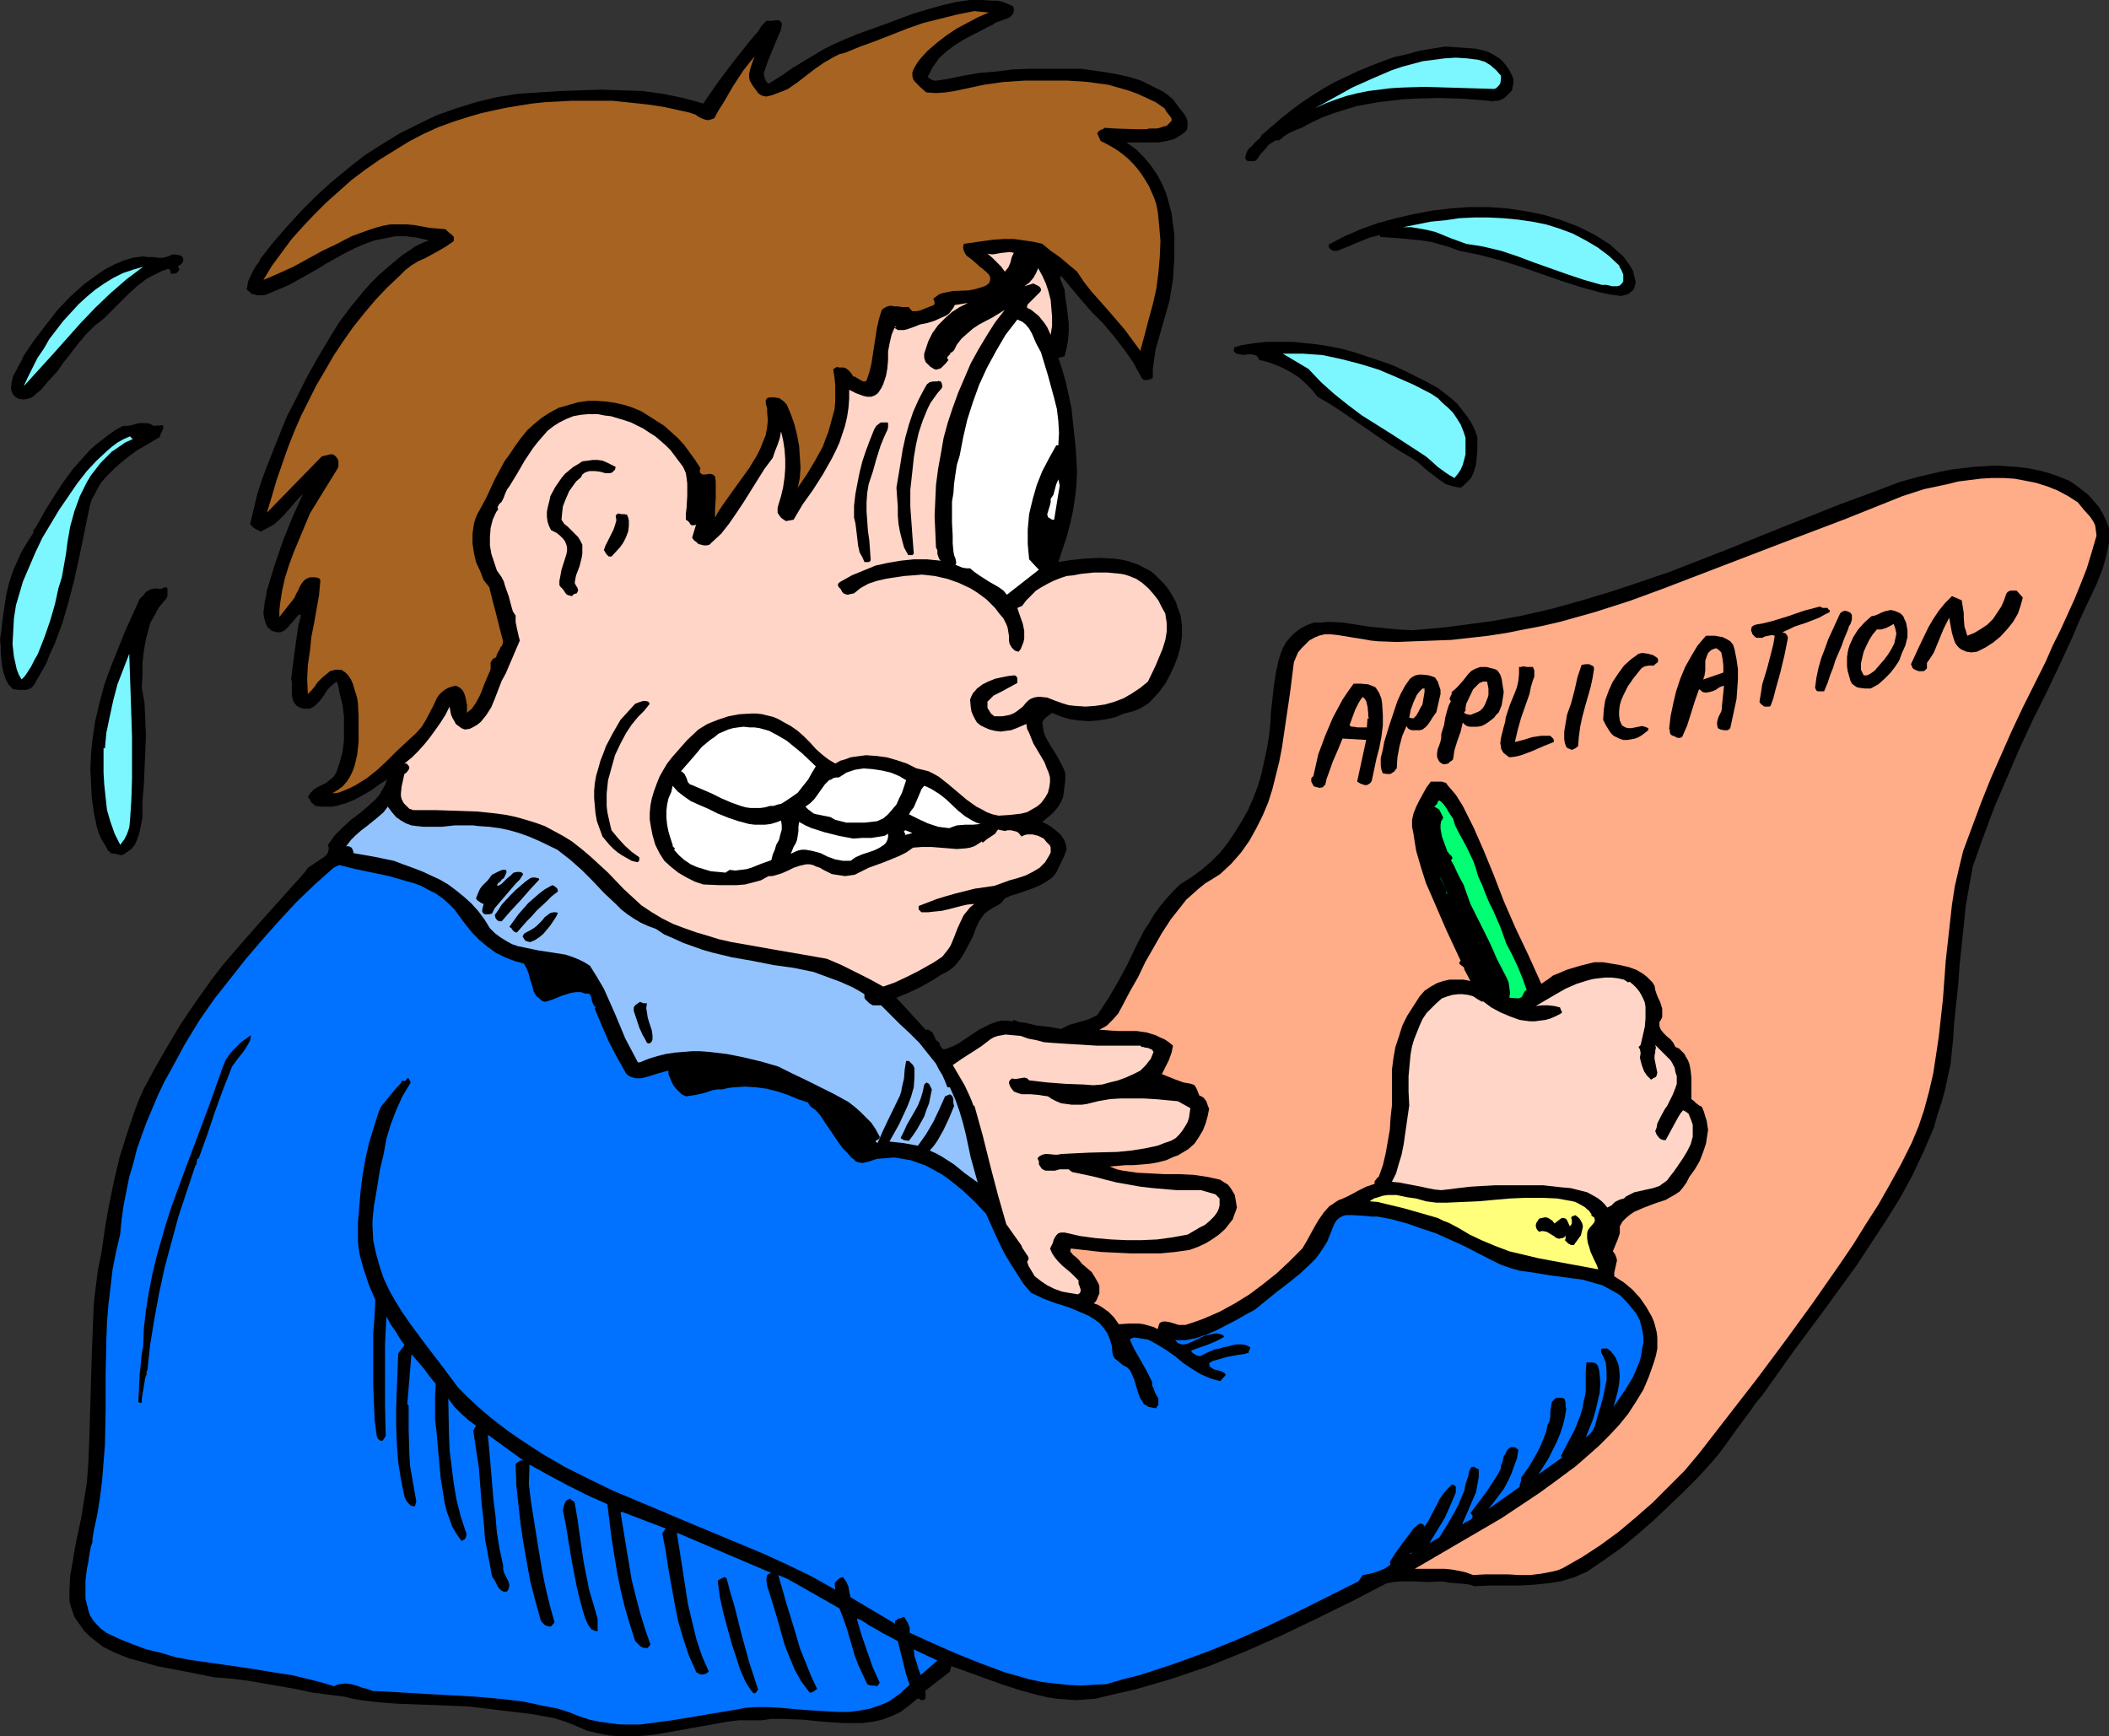 <?xml version="1.0" encoding="UTF-8" standalone="no"?>
<svg
   version="1.0"
   width="129.766mm"
   height="106.838mm"
   id="svg68"
   sodipodi:docname="Application Process 1.wmf"
   xmlns:inkscape="http://www.inkscape.org/namespaces/inkscape"
   xmlns:sodipodi="http://sodipodi.sourceforge.net/DTD/sodipodi-0.dtd"
   xmlns="http://www.w3.org/2000/svg"
   xmlns:svg="http://www.w3.org/2000/svg">
  <rect width="100%" height="100%" fill="#333333" stroke="none"/>
  <sodipodi:namedview
     id="namedview68"
     pagecolor="#ffffff"
     bordercolor="#000000"
     borderopacity="0.25"
     inkscape:showpageshadow="2"
     inkscape:pageopacity="0.0"
     inkscape:pagecheckerboard="0"
     inkscape:deskcolor="#d1d1d1"
     inkscape:document-units="mm" />
  <defs
     id="defs1">
    <pattern
       id="WMFhbasepattern"
       patternUnits="userSpaceOnUse"
       width="6"
       height="6"
       x="0"
       y="0" />
  </defs>
  <path
     style="fill:#000000;fill-opacity:1;fill-rule:evenodd;stroke:none"
     d="m 7.757,123.935 v -0.323 -0.323 l 0.485,-0.485 0.323,-0.646 0.323,-0.485 1.778,-3.232 1.939,-3.07 2.101,-3.232 2.262,-3.07 2.586,-2.909 1.293,-1.454 1.454,-1.293 1.454,-1.131 1.454,-1.131 1.616,-1.131 1.778,-0.97 h 0.97 l 0.97,-0.162 1.778,-0.485 h 0.808 0.97 l 0.808,0.162 0.808,0.485 2.101,-0.162 0.162,0.323 v 0.323 l -0.323,0.808 -0.323,0.646 -0.162,0.646 -5.494,3.232 -2.586,1.939 -2.262,1.939 -1.131,1.131 -1.131,1.131 -0.97,1.131 -0.808,1.293 -0.646,1.293 -0.808,1.454 -0.485,1.616 -0.323,1.616 -2.101,10.18 -1.131,5.171 -1.293,5.009 -1.454,5.009 -1.778,4.848 -1.131,2.424 -0.97,2.424 -1.293,2.262 -1.293,2.262 -0.323,0.485 -0.485,0.485 -0.646,0.323 -0.646,0.162 H 4.525 L 3.07,160.291 1.939,159.16 1.293,157.868 0.808,156.413 0.485,154.959 0.323,153.343 0.162,151.889 v -1.616 L 0,148.657 l 0.323,-1.939 0.162,-1.777 0.485,-3.393 0.485,-3.232 0.646,-2.747 0.97,-2.909 1.293,-2.909 0.646,-1.454 0.808,-1.293 0.97,-1.616 z"
     id="path1" />
  <path
     style="fill:#000000;fill-opacity:1;fill-rule:evenodd;stroke:none"
     d="m 30.866,59.948 1.131,-0.162 1.293,-0.162 1.131,0.162 h 1.131 l 1.293,0.162 h 1.131 l 1.131,-0.323 1.131,-0.485 1.293,0.162 0.485,0.162 0.323,0.162 0.162,0.323 0.162,0.485 -0.162,0.485 -0.323,0.485 -0.485,0.323 -0.323,0.323 0.162,0.323 h 0.162 v 0.323 l -0.162,0.323 -0.485,0.485 -0.646,0.162 h -0.646 l -0.162,-0.808 -0.162,-0.162 -0.323,-0.162 -1.454,0.485 -1.293,0.646 -1.293,0.646 -1.131,0.646 -2.101,1.616 -1.939,1.777 -1.778,1.777 -1.939,1.939 -1.939,1.939 -2.262,1.777 -1.939,1.939 -1.778,2.101 -1.616,2.101 -1.778,2.262 -1.616,2.262 -1.939,2.101 L 9.534,90.649 7.434,92.426 6.464,92.749 5.494,92.911 4.363,92.749 4.04,92.588 3.555,92.265 3.07,91.78 2.747,91.133 2.586,90.487 v -0.646 l 0.162,-1.131 0.323,-1.293 0.646,-1.131 0.646,-1.293 0.646,-1.131 0.485,-1.131 2.424,-3.555 2.586,-3.393 2.747,-3.555 3.07,-3.232 1.616,-1.454 1.616,-1.454 1.778,-1.293 1.778,-1.293 1.778,-1.131 1.939,-0.97 1.939,-0.808 z"
     id="path2" />
  <path
     style="fill:#7cf6ff;fill-opacity:1;fill-rule:evenodd;stroke:none"
     d="m 20.2,109.554 2.262,-2.424 2.424,-2.262 1.131,-0.97 1.293,-0.97 1.454,-0.808 1.454,-0.646 0.646,0.646 -1.778,0.808 -1.616,1.131 -1.454,0.97 -1.293,1.293 -1.293,1.293 -1.131,1.454 -1.131,1.454 -0.97,1.616 -0.808,1.616 -0.808,1.616 -0.646,1.777 -0.646,1.777 -0.97,3.555 -0.646,3.716 -0.323,2.585 -0.485,2.747 -0.485,2.747 -0.808,2.585 -0.808,3.716 -1.131,3.878 -1.293,3.716 -1.454,3.716 -0.323,0.646 -0.485,0.808 -0.808,1.616 -1.131,1.777 -0.485,0.646 -0.646,0.646 -0.646,-1.131 -0.485,-1.293 -0.323,-1.454 -0.323,-1.454 -0.162,-1.454 -0.162,-1.454 0.162,-2.909 0.162,-3.07 0.485,-3.07 0.808,-2.747 0.808,-2.747 1.454,-3.393 1.454,-3.393 1.616,-3.393 1.939,-3.232 1.939,-3.232 2.101,-3.07 2.101,-3.07 z"
     id="path3" />
  <path
     style="fill:#7cf6ff;fill-opacity:1;fill-rule:evenodd;stroke:none"
     d="m 33.29,62.048 -3.878,2.909 -3.717,3.232 -3.555,3.393 -3.394,3.555 -6.626,7.433 -6.626,7.271 0.97,-2.101 1.131,-2.262 1.131,-2.262 1.454,-2.101 1.293,-2.262 1.616,-2.101 1.616,-2.101 1.778,-1.939 1.778,-1.939 1.939,-1.777 1.939,-1.616 2.101,-1.454 2.101,-1.293 2.262,-1.131 2.424,-0.808 z"
     id="path4" />
  <path
     style="fill:#000000;fill-opacity:1;fill-rule:evenodd;stroke:none"
     d="m 18.099,356.778 0.808,-3.878 0.646,-4.04 0.646,-4.04 0.323,-4.201 0.162,-4.04 0.162,-4.201 0.485,-16.966 0.323,-8.241 0.162,-4.04 0.485,-4.04 0.485,-3.878 0.808,-3.878 0.808,-5.655 0.97,-5.494 1.131,-5.494 1.293,-5.494 1.616,-5.171 1.778,-5.332 0.97,-2.585 1.131,-2.585 1.293,-2.424 1.293,-2.424 3.07,-5.332 3.07,-5.171 3.394,-5.009 3.555,-5.009 2.586,-3.393 2.747,-3.232 5.494,-6.302 5.656,-6.302 5.494,-6.14 0.646,-0.97 0.97,-0.646 0.97,-0.646 0.97,-0.646 0.97,-0.646 0.646,-0.646 0.162,-0.485 0.162,-0.485 v -0.485 l -0.162,-0.646 0.808,-1.131 0.808,-1.131 1.778,-1.777 1.939,-1.777 1.939,-1.454 1.939,-1.616 1.939,-1.777 0.808,-0.97 0.646,-1.131 0.646,-1.131 0.485,-1.293 -1.778,1.131 -1.778,1.293 -1.939,1.131 -2.101,1.131 -1.939,0.808 -2.262,0.646 -0.97,0.162 h -1.293 -1.131 l -1.293,-0.162 h -0.323 l -0.162,-0.323 -0.646,-0.485 -0.323,-0.646 -0.485,-0.646 0.323,-0.485 0.323,-0.485 0.808,-0.808 0.808,-0.485 1.939,-0.97 0.808,-0.646 0.97,-0.808 0.323,-0.485 0.323,-0.485 0.808,-2.424 0.646,-2.424 0.323,-2.747 v -2.747 -2.747 l -0.323,-2.585 -0.646,-2.585 -0.485,-2.424 -0.323,-0.485 -1.131,0.97 -0.97,0.97 -0.808,1.293 -0.808,1.131 -0.97,0.97 -0.323,0.323 -0.485,0.323 -0.646,0.323 h -0.646 -0.808 l -0.646,-0.162 -0.646,-0.323 -0.323,-0.162 -0.646,-0.808 -0.323,-0.808 -0.162,-0.97 v -1.939 -0.97 l -0.162,-0.808 0.485,-3.878 0.485,-3.555 0.485,-3.555 0.323,-1.777 0.485,-1.939 -0.323,-0.323 -0.646,0.646 -0.808,0.97 -1.293,1.454 -0.646,0.646 -0.97,0.485 h -0.323 -0.646 l -0.485,-0.162 -0.646,-0.162 -0.485,-0.485 -0.485,-0.323 -0.485,-1.131 -0.323,-1.131 -0.162,-1.131 0.162,-1.293 0.162,-1.293 0.323,-1.293 0.162,-1.293 1.778,-5.817 1.939,-5.655 2.262,-5.655 2.424,-5.332 -1.131,1.131 -1.131,1.293 -2.101,2.424 -1.131,1.131 -1.293,1.131 -1.454,0.808 -1.616,0.808 -1.293,-0.646 -0.646,-0.485 -0.485,-0.646 0.808,-3.393 0.808,-3.393 0.97,-3.07 1.131,-3.07 2.424,-6.14 2.424,-5.979 2.262,-4.363 2.262,-4.524 2.424,-4.363 2.586,-4.363 2.586,-4.201 2.909,-3.878 3.07,-3.716 1.616,-1.777 1.616,-1.616 1.293,-1.131 1.293,-1.131 2.747,-2.262 3.07,-2.101 1.616,-0.808 1.616,-0.646 -1.293,-0.323 -1.454,-0.323 -2.586,-0.323 h -2.424 l -2.424,0.485 -2.424,0.485 -2.262,0.808 -2.262,0.97 -2.262,1.131 -4.363,2.424 -2.101,1.293 -2.262,1.293 -4.363,2.424 -2.262,0.97 -2.262,0.97 -0.808,0.323 -0.646,0.162 h -0.646 -0.646 l -0.646,-0.162 -0.808,-0.162 -0.485,-0.485 -0.646,-0.485 0.162,-0.97 0.162,-0.97 0.808,-1.777 0.97,-1.777 0.646,-0.808 0.485,-0.97 2.909,-3.716 3.232,-3.716 3.394,-3.716 3.394,-3.393 3.555,-3.232 3.717,-3.07 3.878,-3.07 4.04,-2.585 4.202,-2.585 4.202,-2.101 4.363,-2.101 4.525,-1.616 4.686,-1.454 4.686,-1.131 5.01,-0.808 2.424,-0.162 2.586,-0.162 4.848,-0.323 4.686,-0.162 4.848,-0.162 4.848,0.162 4.848,0.162 4.686,0.646 4.686,0.97 2.424,0.646 2.262,0.646 1.778,-2.585 1.778,-2.585 3.555,-4.686 3.717,-4.686 1.939,-2.262 0.808,-1.293 1.131,-1.131 h 1.131 l 1.131,-0.162 h 0.646 l 0.323,0.323 0.323,0.323 v 0.646 l -0.323,1.293 -0.646,1.454 -1.131,2.747 -1.131,2.747 -0.97,2.909 0.162,0.808 0.323,0.808 0.162,0.323 0.323,0.323 h 0.323 l 0.485,-0.323 2.586,-1.616 2.262,-1.616 4.848,-2.909 2.424,-1.454 2.586,-1.293 2.586,-1.131 2.747,-1.131 6.302,-2.262 6.464,-2.424 3.232,-0.97 3.394,-0.97 3.394,-0.808 L 225.593,0 h 2.747 l 2.424,0.162 h 1.293 l 1.293,0.323 1.131,0.485 1.131,0.485 0.162,0.646 v 0.485 l -0.162,0.485 -0.162,0.323 -0.646,0.646 -0.808,0.323 -0.808,0.323 -0.97,0.323 -0.808,0.323 -0.646,0.485 -1.131,0.485 -1.131,0.646 -2.262,1.131 -2.101,1.131 -2.101,1.293 -1.939,1.454 -1.778,1.616 -0.646,0.97 -0.808,1.131 -0.485,0.97 -0.646,1.293 0.485,0.323 0.485,0.323 0.485,0.162 h 0.646 l 1.131,-0.162 1.131,-0.162 3.878,-0.808 3.717,-0.646 3.878,-0.323 3.878,-0.485 3.878,-0.162 h 3.878 4.04 4.202 l 5.656,0.808 2.747,0.485 2.909,0.646 2.586,0.808 2.586,1.293 1.293,0.646 1.293,0.646 1.131,0.808 1.131,0.97 1.293,1.777 1.293,1.616 0.485,0.808 0.323,0.97 v 0.97 l -0.162,0.97 -0.646,0.646 -0.646,0.485 -1.616,0.97 -1.778,0.485 -1.939,0.323 h -1.778 -5.656 l 2.262,1.616 1.778,1.777 1.616,1.939 1.454,2.101 1.131,2.101 0.97,2.262 0.646,2.262 0.646,2.424 0.323,2.585 0.323,2.424 v 2.585 2.585 l -0.162,2.585 -0.162,2.585 -0.808,5.009 -1.293,4.524 -1.293,4.524 -0.646,2.262 -0.323,2.262 -0.323,2.262 v 2.101 l -0.646,0.323 -0.646,0.162 h -0.808 l -0.485,-0.485 -0.97,-1.777 -0.97,-1.777 -2.262,-3.232 -2.262,-2.909 -2.424,-2.909 -2.586,-2.585 -2.424,-2.747 -2.424,-2.909 -2.424,-2.909 -0.162,0.323 v 0.485 l 0.323,0.808 0.323,0.808 0.323,0.808 0.162,1.777 0.323,1.939 0.485,4.04 v 1.939 l -0.162,2.101 -0.323,1.777 -0.485,1.939 -1.454,0.323 0.97,2.909 0.808,2.909 0.646,2.909 0.646,3.07 0.323,3.07 0.323,3.07 0.323,2.909 0.162,2.909 0.162,2.909 -0.162,3.07 -0.323,2.909 -0.485,3.07 -0.646,2.909 -0.808,3.07 -0.97,2.909 -0.97,2.909 3.07,-0.485 3.07,-0.323 3.394,-0.162 3.232,0.162 1.454,0.162 1.616,0.323 1.454,0.485 1.454,0.485 1.454,0.808 1.293,0.646 1.131,0.97 1.131,1.131 0.808,0.808 0.808,0.97 0.646,0.97 0.646,1.131 0.646,1.131 0.323,0.97 0.808,2.262 0.323,2.424 v 2.424 l -0.323,2.262 -0.646,2.424 -0.808,2.101 -0.97,2.101 -1.131,2.101 -1.454,1.939 -1.616,1.777 -0.808,0.808 -0.97,0.646 -1.131,0.646 -1.131,0.485 -1.131,0.323 -1.454,0.323 -1.778,0.808 -2.101,0.485 -2.101,0.323 -2.101,0.162 -2.262,-0.162 -2.262,-0.323 -2.101,-0.646 -1.939,-0.808 -0.646,0.485 -0.646,0.485 -0.646,0.646 -0.323,0.646 0.162,1.131 0.162,0.97 0.323,0.97 0.485,0.97 0.97,1.616 1.131,1.777 0.97,1.777 0.808,1.616 0.323,0.97 v 0.97 0.97 l -0.162,0.97 -0.162,1.293 -0.162,1.293 -0.485,1.131 -0.646,1.131 -0.808,0.97 -0.97,0.97 -0.97,0.808 -0.97,0.808 1.616,0.808 1.293,0.97 1.293,1.131 0.485,0.646 0.485,0.808 0.323,0.97 0.162,0.97 -0.323,0.97 -0.323,0.808 -1.778,3.716 -0.485,0.646 -0.646,0.646 -1.454,0.97 -1.454,0.808 -1.616,0.646 -3.232,1.131 -1.616,0.485 -1.454,0.646 -0.485,0.646 -0.646,0.646 -0.808,0.485 -0.97,0.485 -0.97,0.646 -0.808,0.646 -0.646,0.808 -0.646,0.97 -0.808,1.777 -0.646,1.777 -1.778,3.393 -0.97,1.616 -1.131,1.454 -0.646,0.646 -0.808,0.646 -0.808,0.485 -0.97,0.485 -2.586,1.616 -2.586,1.454 -2.747,1.293 -2.747,1.131 6.787,7.433 h 0.646 l 0.485,0.323 0.485,0.323 0.323,0.646 0.485,1.131 0.485,0.323 0.323,0.323 0.162,0.646 0.485,0.646 0.162,0.162 h 0.323 0.323 l 0.323,-0.162 1.293,-0.485 1.293,-0.646 2.424,-1.616 2.424,-1.616 1.293,-0.646 1.293,-0.646 1.293,-0.485 1.293,-0.323 h 1.293 l 1.293,0.162 0.323,-0.323 1.293,0.485 1.293,0.162 2.747,0.646 2.909,0.323 2.747,0.485 0.97,-0.485 0.97,-0.485 2.262,-0.646 2.262,-0.646 0.97,-0.485 0.97,-0.485 1.293,-1.939 1.293,-1.939 2.262,-3.878 2.101,-3.878 1.939,-4.04 1.939,-3.878 1.293,-1.939 1.131,-1.939 1.293,-1.777 1.454,-1.777 1.616,-1.777 1.616,-1.616 2.586,-1.616 2.424,-1.777 2.262,-1.939 2.101,-2.101 1.778,-2.262 1.616,-2.424 1.616,-2.585 1.454,-2.585 1.131,-2.585 1.131,-2.909 0.808,-2.747 0.646,-2.909 0.646,-2.909 0.485,-2.909 0.323,-2.909 0.162,-2.909 0.323,-2.747 0.323,-3.07 0.485,-3.232 0.323,-1.454 0.323,-1.616 0.485,-1.454 0.485,-1.293 0.808,-1.454 0.97,-1.131 0.97,-0.97 1.293,-0.97 1.454,-0.808 1.778,-0.646 h 1.616 l 1.778,-0.162 3.232,0.162 3.232,0.485 3.07,0.485 3.394,0.323 3.232,0.323 3.394,0.162 1.939,-0.162 1.778,-0.162 3.717,-0.323 3.717,-0.485 7.272,-0.97 7.11,-1.293 6.949,-1.616 6.949,-1.939 6.949,-2.101 6.787,-2.262 6.626,-2.262 6.626,-2.585 6.626,-2.585 13.251,-5.332 13.413,-5.332 6.626,-2.424 6.787,-2.585 2.262,-0.646 2.424,-0.646 4.848,-1.131 2.424,-0.485 5.171,-0.646 2.586,-0.162 2.586,-0.162 2.586,0.162 2.586,0.162 2.586,0.323 2.424,0.485 2.424,0.646 2.262,0.808 2.424,0.97 1.454,0.97 1.454,1.131 1.454,1.131 1.293,1.454 1.131,1.293 0.97,1.616 0.808,1.616 0.646,1.777 v 1.616 1.777 l -0.323,1.616 -0.323,1.616 -0.97,3.232 -1.293,3.232 -2.909,6.14 -1.454,3.232 -1.293,3.07 -2.909,6.302 -3.07,6.463 -3.232,6.463 -3.07,6.625 -2.909,6.787 -2.909,6.787 -2.586,6.948 -2.424,6.787 -0.808,4.524 -0.808,4.524 -0.485,4.686 -0.485,4.686 -0.485,4.524 -0.323,4.686 -0.485,4.524 -0.485,4.524 -0.162,3.07 -0.323,3.232 -0.323,3.07 -0.646,2.909 -0.646,3.07 -0.808,2.909 -0.97,2.909 -0.808,2.909 -2.424,5.655 -2.586,5.494 -2.909,5.332 -3.232,5.171 -3.394,5.171 -3.394,5.171 -7.272,10.018 -7.434,10.018 -3.555,5.009 -3.555,5.009 -1.616,1.939 -1.454,2.101 -2.909,3.878 -2.747,3.878 -1.454,1.939 -1.616,1.939 -3.232,3.555 -3.394,3.393 -3.555,3.393 -3.555,3.393 -3.717,3.232 -3.717,3.07 -3.878,2.747 -4.04,2.747 -1.454,0.646 -1.454,0.646 -1.616,0.485 -1.616,0.485 -3.232,0.485 -3.232,0.323 -3.394,0.162 h -3.394 -3.394 l -3.394,0.162 -0.97,-0.323 -0.97,-0.162 -1.778,-0.162 -1.939,-0.162 -1.939,-0.323 -3.07,0.162 -3.232,-0.162 h -3.394 l -1.616,0.162 -1.616,0.323 -8.08,4.201 -8.242,4.04 -8.08,3.878 -8.403,3.716 -8.403,3.393 -8.565,2.909 -4.363,1.293 -4.525,1.293 -4.363,0.97 -4.686,1.131 -2.262,0.162 -2.262,0.162 -2.101,-0.162 -2.262,-0.162 -2.101,-0.323 -2.101,-0.485 -4.202,-1.131 -4.04,-1.293 -4.04,-1.454 -8.08,-2.909 -0.323,1.293 -5.818,4.524 0.162,0.323 v 0.485 0.97 l -0.323,0.162 -0.162,0.162 h -0.485 l -0.485,-0.323 h -0.485 l -0.97,0.808 -0.97,0.808 -1.939,1.454 -2.101,0.97 -2.101,0.808 -2.262,0.485 -2.262,0.323 h -2.262 -2.262 l -4.848,-0.323 -4.848,-0.485 -4.686,-0.162 h -2.424 l -2.262,0.323 h -2.747 -2.586 l -2.586,0.323 -2.747,0.485 -5.494,0.97 -2.586,0.485 -2.747,0.485 -2.747,0.485 -2.747,0.323 -2.747,0.162 h -2.747 l -2.747,-0.162 -2.586,-0.485 -2.747,-0.646 -2.586,-1.131 -2.424,-0.97 -2.586,-0.808 -2.586,-0.485 -2.747,-0.485 -5.333,-0.646 -2.747,-0.323 -2.586,-0.323 -4.04,-0.485 -4.202,-0.162 -8.403,-0.323 -4.202,-0.162 -4.202,-0.323 -3.878,-0.485 -1.939,-0.323 -1.939,-0.485 -3.878,-0.485 -3.717,-0.485 -3.717,-0.808 -3.717,-0.646 -3.717,-0.646 -3.717,-0.646 -3.878,-0.485 -4.04,-0.323 -3.232,-0.646 -3.232,-0.646 -6.787,-1.293 -3.394,-0.97 -3.07,-0.808 -3.232,-1.293 -2.909,-1.454 -1.454,-1.131 -1.454,-1.131 -1.454,-1.454 -1.131,-1.616 -1.131,-1.616 -0.646,-1.939 -0.323,-0.97 -0.162,-0.97 v -1.131 -1.131 l 0.162,-3.393 0.646,-3.555 0.485,-3.07 0.323,-1.616 z"
     id="path5" />
  <path
     style="fill:#0072ff;fill-opacity:1;fill-rule:evenodd;stroke:none"
     d="m 22.624,352.253 0.646,-4.04 0.485,-4.04 0.323,-4.04 0.323,-4.04 0.162,-8.079 v -8.241 l 0.162,-8.079 0.162,-4.201 0.323,-4.04 0.485,-4.04 0.485,-4.201 0.808,-4.04 0.97,-4.201 0.323,-3.393 0.485,-3.393 0.646,-3.232 0.646,-3.232 0.97,-3.232 0.808,-3.232 1.131,-3.232 1.131,-3.07 1.293,-3.07 1.293,-3.07 1.454,-3.07 1.616,-2.909 3.232,-5.979 3.555,-5.817 3.394,-4.848 3.717,-4.686 3.555,-4.524 3.878,-4.524 3.878,-4.363 4.04,-4.363 4.202,-4.04 4.363,-3.878 1.293,-0.646 3.878,0.97 3.878,0.808 3.878,0.808 3.878,1.131 1.778,0.485 1.778,0.646 1.778,0.97 1.616,0.808 1.616,1.131 1.454,1.293 1.293,1.293 1.293,1.777 1.454,1.939 1.454,1.777 1.616,1.616 1.939,1.616 1.778,1.293 2.262,1.131 2.101,0.808 2.262,0.646 0.646,1.131 0.485,1.293 0.323,1.293 0.485,1.454 0.323,1.293 0.646,1.131 0.485,0.323 0.485,0.485 0.485,0.323 0.646,0.162 1.939,-0.646 1.939,-0.808 2.101,-0.646 1.131,-0.162 h 1.131 l 0.485,0.162 0.485,0.162 h 0.646 l 0.485,0.162 0.162,0.485 0.162,0.323 0.162,0.808 0.323,0.808 0.485,0.646 -0.162,0.323 1.616,3.878 1.616,3.716 1.939,3.716 2.101,3.716 0.485,0.485 0.646,0.323 0.485,0.162 0.646,0.162 h 1.293 l 1.293,-0.323 2.586,-0.808 1.131,-0.323 1.293,-0.323 v 0.808 l 0.323,0.808 0.323,0.808 0.485,0.97 0.646,0.808 0.646,0.646 0.646,0.646 0.97,0.485 1.131,-0.162 1.131,-0.162 2.101,-0.485 1.939,-0.646 1.131,-0.162 h 1.131 l 1.293,-0.323 1.293,-0.162 2.586,-0.162 2.586,0.162 2.424,0.323 2.586,0.646 2.424,0.808 2.262,0.97 2.424,0.808 0.323,0.646 0.485,0.485 0.485,0.323 0.485,0.323 1.131,1.293 0.808,1.293 1.778,2.585 1.616,2.424 0.97,1.293 1.131,1.131 0.808,0.97 0.646,0.485 0.485,0.485 0.646,0.162 0.808,0.162 0.646,-0.162 0.808,-0.162 1.939,-0.646 2.101,-0.162 1.939,-0.162 1.939,0.323 1.939,0.323 1.778,0.646 1.778,0.646 1.778,0.97 1.778,0.97 1.616,1.131 1.616,1.293 1.616,1.293 2.909,2.747 2.586,2.747 2.101,4.686 1.131,2.424 1.131,2.262 1.454,2.424 1.454,2.262 1.454,2.262 1.778,2.101 1.454,0.646 1.293,0.646 3.07,1.131 1.616,0.485 1.454,0.485 3.07,1.293 1.454,0.646 1.293,0.808 1.131,0.808 0.97,1.131 0.808,1.131 0.646,1.454 0.485,1.616 0.162,1.777 0.162,0.646 0.323,0.485 0.97,0.808 0.97,0.808 0.97,0.485 0.646,0.646 0.323,0.646 0.646,1.454 0.485,1.616 0.485,1.616 0.485,1.293 0.485,0.646 0.323,0.646 0.646,0.323 0.485,0.323 0.808,0.162 0.97,0.162 0.162,-0.485 0.323,-0.162 v -0.808 -0.808 l -0.808,-1.454 -0.323,-0.97 -0.323,-0.646 v -0.808 l -0.646,-1.293 -0.646,-1.293 -2.747,-4.848 -0.646,-1.293 -0.485,-1.131 0.485,-0.323 0.485,-0.162 1.131,0.162 0.97,0.162 1.131,0.162 2.101,1.131 2.101,1.293 2.101,1.454 1.939,1.616 1.939,1.293 2.101,1.293 2.262,0.97 1.131,0.323 1.131,0.323 1.293,-1.454 -0.323,-0.485 -0.646,-0.323 -0.485,-0.162 -0.646,-0.162 -0.646,-0.162 -0.485,-0.323 -0.485,-0.323 -0.162,-0.808 0.808,-0.485 1.131,-0.323 1.131,-0.323 1.131,-0.323 2.586,-0.485 1.293,-0.162 1.131,-0.323 v -0.323 l 0.162,-0.323 0.162,-0.323 v -0.323 l -0.97,-0.485 -0.97,-0.162 h -1.131 l -0.97,0.162 -1.131,0.323 -0.97,0.162 -0.97,0.323 -0.97,0.162 -0.808,0.323 -0.808,0.323 -1.293,0.646 -0.646,0.323 -0.808,-0.162 -0.485,-0.323 -0.485,-0.323 -0.323,-0.485 4.04,-1.454 1.939,-0.808 1.778,-0.97 -0.485,-0.485 -0.646,-0.162 -0.646,-0.162 -0.808,0.162 -1.778,0.323 -1.454,0.646 -1.293,0.646 -1.454,0.646 -0.808,0.162 h -0.646 l -0.808,-0.323 -0.646,-0.646 h 1.293 1.131 l 2.424,-0.485 2.424,-0.808 2.262,-0.97 4.686,-2.424 2.262,-1.293 2.101,-1.131 2.586,-2.101 2.586,-2.101 2.747,-2.101 2.586,-2.101 2.424,-2.262 1.131,-1.131 0.97,-1.293 0.97,-1.454 0.808,-1.293 0.646,-1.616 0.646,-1.616 0.323,-0.808 0.485,-0.808 0.485,-0.485 0.485,-0.323 0.646,-0.323 0.646,-0.162 h 1.454 l 2.909,0.162 1.454,0.162 h 1.454 l 3.394,0.646 3.555,0.97 3.232,1.131 3.394,1.131 3.232,1.454 3.232,1.454 6.302,3.232 2.262,1.131 2.262,0.808 2.262,0.646 2.424,0.323 5.01,0.808 4.848,0.646 2.424,0.323 2.262,0.646 2.262,0.646 2.101,1.131 1.939,1.131 0.808,0.808 0.808,0.808 0.808,0.97 0.808,0.97 0.808,1.131 0.646,1.293 0.323,1.293 0.323,1.293 0.162,1.293 v 1.293 l -0.323,1.454 -0.162,1.293 -0.323,1.293 -0.485,1.293 -1.131,2.585 -1.454,2.424 -1.616,2.424 -1.454,2.101 0.97,-3.555 0.323,-1.777 0.162,-1.777 -0.162,-1.939 -0.162,-0.808 -0.323,-0.808 -0.323,-0.808 -0.485,-0.646 -0.646,-0.808 -0.808,-0.646 h -1.293 l -0.162,0.323 v 0.485 l 0.485,0.97 0.162,0.323 0.162,0.485 0.323,0.808 0.162,2.101 v 1.777 l -0.323,1.616 -0.323,1.616 -0.323,1.454 -0.485,1.616 -0.485,1.616 -0.485,1.777 -0.162,0.646 -0.162,0.485 -0.485,0.97 -0.646,0.808 -0.97,0.808 1.616,-4.04 0.646,-2.101 0.485,-2.101 0.485,-2.101 0.162,-2.262 -0.162,-2.101 -0.162,-1.131 -0.323,-0.97 -0.485,-0.485 -0.808,-0.162 h -0.646 -0.646 l -0.162,2.262 v 2.101 2.262 l -0.162,1.131 -0.323,1.293 -0.323,1.777 -0.485,1.616 -1.293,3.232 -1.616,3.07 -1.616,3.07 v -0.162 l 0.323,0.485 -5.494,3.878 2.262,-3.555 0.97,-1.939 0.97,-1.939 0.808,-1.939 0.646,-1.939 0.485,-1.939 0.323,-2.101 -0.162,-0.323 v -0.162 -0.808 l -0.162,-0.646 -0.162,-0.323 -0.485,-0.162 h -0.646 -0.646 l -0.323,0.162 -0.323,0.323 -0.323,0.323 -0.162,0.323 -0.162,0.97 -0.162,1.131 v 1.131 l -0.162,0.97 -0.485,0.97 -0.323,1.616 -0.646,1.616 -0.646,1.616 -0.808,1.616 -1.778,3.07 -1.939,2.747 v 0.323 0.323 l -0.162,0.485 -0.162,0.485 v 0.323 0.162 l -7.272,5.171 1.131,-1.454 2.424,-3.232 0.97,-1.777 0.808,-1.777 0.646,-1.777 0.646,-1.777 0.323,-1.939 -0.323,-0.323 -0.485,-0.323 h -0.485 -0.485 l -0.646,0.485 -0.323,0.485 -0.323,0.646 -0.323,0.485 -0.323,1.454 -0.323,0.646 v 0.646 l -0.646,1.293 -0.808,1.293 -1.778,2.747 -1.939,2.585 -1.939,2.585 0.485,0.485 v 0.485 l -0.162,0.323 -0.485,0.323 -0.97,0.485 -0.485,0.323 -0.323,0.162 1.293,-2.909 1.293,-3.07 0.646,-1.454 0.323,-1.777 0.323,-1.777 v -1.777 l -0.323,-0.162 -0.808,-0.485 -0.646,0.162 -0.485,0.97 -0.162,0.97 -0.323,0.97 -0.323,0.97 -0.323,1.616 -0.646,1.454 -0.646,1.616 -0.808,1.616 -1.778,3.07 -1.939,3.07 -2.262,1.293 1.778,-2.909 1.778,-2.909 1.293,-2.909 1.293,-3.07 v -0.646 -0.646 l -0.323,-0.323 -0.162,-0.162 h -0.485 l -0.97,0.97 -0.97,1.131 -0.808,1.131 -0.646,1.293 -1.454,2.747 -0.646,1.293 -0.808,1.131 -0.323,-0.485 -0.485,-0.162 h -0.323 l -0.485,0.323 -0.97,0.808 -0.808,1.131 -1.616,2.101 -1.616,2.262 -1.454,2.262 0.162,0.646 -1.454,0.97 -1.616,0.646 -1.616,0.485 -1.778,0.323 -0.97,1.454 -7.11,3.555 -7.11,3.555 -7.11,3.393 -7.272,3.232 -7.272,2.909 -7.595,2.747 -7.434,2.424 -3.878,0.97 -3.878,1.131 -3.07,0.162 -2.909,0.162 -3.07,-0.162 -2.909,-0.323 -2.909,-0.323 -3.07,-0.646 -2.747,-0.808 -2.909,-0.808 -5.656,-2.101 -5.656,-2.262 -5.494,-2.424 -5.333,-2.424 v -0.485 -0.646 l -0.323,-0.97 -0.485,-0.808 -0.485,-0.808 -0.808,0.323 -0.646,0.162 -0.323,0.323 -0.323,0.162 v 0.323 0.323 l -10.342,-6.14 -0.162,-0.646 -0.162,-0.646 -0.162,-1.131 -0.485,-1.131 -0.323,-0.485 -0.485,-0.646 -0.646,0.162 -0.485,0.323 -0.485,0.485 -0.323,0.485 0.162,1.454 -5.494,-3.07 -5.656,-2.747 -5.656,-2.585 -5.818,-2.424 -11.635,-4.848 -11.474,-4.848 -5.818,-2.424 -5.656,-2.747 -5.494,-2.747 -5.333,-3.07 -5.171,-3.393 -2.586,-1.777 -2.586,-1.939 -2.424,-1.939 -2.424,-2.101 -2.262,-2.101 -2.262,-2.262 -3.717,-5.009 -3.717,-4.848 -3.717,-5.009 -1.778,-2.585 -1.616,-2.585 -1.454,-2.585 -1.293,-2.747 -0.97,-2.909 -0.808,-2.909 -0.646,-3.07 -0.162,-3.07 v -1.616 l 0.162,-1.616 0.162,-1.616 0.323,-1.777 1.131,-6.948 0.808,-3.393 0.646,-3.555 0.97,-3.232 1.293,-3.393 1.454,-3.232 0.97,-1.616 0.97,-1.616 -0.485,-0.97 h -0.162 -0.162 l -0.323,0.485 -0.323,0.162 h -0.162 l -0.323,-0.162 -0.485,0.808 -0.808,0.808 -1.454,1.777 -1.454,1.777 -0.808,0.97 -0.485,1.131 -1.131,3.555 -1.131,3.716 -0.808,3.555 -0.646,3.555 -0.485,3.716 -0.323,3.878 -0.323,3.878 v 4.201 l 0.162,1.777 0.323,1.777 0.485,1.777 0.485,1.616 1.131,3.393 1.454,3.393 -0.162,3.716 -0.323,4.04 v 8.079 4.04 l 0.162,4.04 0.162,3.878 0.485,3.878 0.162,0.162 v 0.323 l 0.323,0.323 0.485,0.323 h 0.162 l 0.323,-0.162 0.646,-0.97 -0.162,-7.11 v -7.11 -3.555 -3.555 l 0.162,-3.393 0.162,-3.07 0.97,1.777 1.131,1.616 0.97,1.616 1.131,1.616 -1.454,1.939 -0.162,4.04 -0.162,4.201 -0.162,4.363 v 4.201 l 0.162,4.363 0.323,4.201 0.646,4.04 0.808,3.878 0.323,0.808 0.485,0.646 0.646,0.646 0.485,0.162 h 0.485 l 0.323,-1.131 -0.485,-2.747 -0.485,-2.747 -0.485,-2.747 -0.162,-2.747 -0.162,-5.655 v -5.655 l -0.323,-0.323 0.97,-11.634 2.909,3.393 1.293,1.777 1.454,1.777 -0.162,2.747 v 2.747 2.747 l 0.323,2.747 0.485,5.494 0.485,5.332 0.646,4.04 0.323,1.939 0.485,1.939 0.646,1.777 0.646,1.777 0.97,1.616 1.131,1.616 0.646,-0.323 0.323,-0.323 0.162,-0.646 v -0.485 l -1.293,-3.878 -0.97,-3.878 -0.646,-3.716 -0.485,-3.878 -0.485,-3.878 -0.162,-4.04 -0.162,-8.079 1.454,1.939 1.616,1.616 1.616,1.454 1.778,1.293 -0.646,1.131 0.646,4.363 0.646,4.201 0.323,4.201 0.323,4.201 0.485,4.201 0.323,4.201 0.808,4.201 0.808,4.363 0.323,0.485 0.323,0.485 0.323,0.646 0.323,0.646 0.323,0.485 0.485,0.485 0.646,0.323 h 0.646 l 0.323,-0.323 0.162,-0.485 0.162,-0.646 -0.162,-0.808 -0.323,-0.646 -0.808,-1.616 -0.162,-0.808 v -0.808 l -0.808,-3.716 -0.646,-3.878 -0.323,-3.878 -0.485,-3.878 -0.323,-3.878 -0.323,-3.878 -0.323,-3.716 -0.323,-3.555 8.242,5.979 h -0.646 l -0.485,0.323 -0.485,0.323 -0.162,0.323 v 0.323 l 0.162,4.524 0.485,4.524 0.485,4.363 0.646,4.363 0.808,4.524 0.808,4.524 1.131,4.363 1.293,4.686 0.323,0.485 0.646,0.646 0.808,0.323 h 0.646 l 0.808,-0.97 -1.131,-4.04 -0.97,-4.04 -0.808,-4.04 -0.646,-3.878 -1.293,-8.079 -0.646,-4.04 -0.485,-4.04 0.162,-4.524 4.363,2.424 4.525,2.424 4.525,2.262 4.686,2.101 0.97,7.918 0.646,4.04 0.646,3.878 0.808,4.04 0.97,4.04 1.131,3.878 1.293,4.04 0.646,0.646 0.646,0.646 0.808,0.323 h 0.323 0.485 l 0.646,-0.808 -1.293,-3.716 -1.131,-3.716 -0.97,-3.716 -0.97,-3.878 -0.646,-3.878 -0.646,-3.878 -1.293,-7.918 0.323,-0.162 10.181,3.878 -0.808,1.131 0.808,4.201 0.646,4.201 1.454,8.079 0.808,4.04 1.131,3.878 1.293,3.878 1.778,4.04 0.97,0.485 h 0.646 l 0.646,-0.162 0.646,-0.485 -1.616,-3.716 -1.293,-3.878 -0.97,-4.04 -0.97,-4.04 -1.293,-8.402 -1.293,-8.241 10.989,4.686 10.989,4.686 -0.485,0.162 -0.485,0.323 -0.162,0.646 v 0.646 l 0.162,1.293 0.162,0.485 0.162,0.485 0.97,3.07 0.97,3.232 1.778,6.302 1.131,2.909 1.293,3.07 1.454,2.585 0.97,1.293 0.97,1.293 h 0.485 l 0.323,-0.162 0.485,-0.323 0.485,-0.323 -1.454,-3.07 -1.293,-3.232 -1.293,-3.232 -0.97,-3.393 -2.101,-6.787 -0.97,-3.393 -0.97,-3.393 1.939,0.808 1.778,0.97 7.11,4.04 3.394,1.939 0.808,2.101 0.808,2.262 1.293,4.363 0.646,2.262 0.808,2.101 0.97,2.101 0.97,2.101 0.162,0.323 0.323,0.162 0.646,0.162 h 0.646 l 0.646,0.162 0.162,-0.162 0.162,-0.162 0.162,-0.323 0.162,-0.162 -1.616,-3.555 -1.293,-3.716 -1.293,-3.716 -1.131,-3.878 h 0.323 l 0.323,0.162 0.646,0.323 0.808,0.485 0.646,0.485 1.778,0.97 1.616,0.97 1.616,0.808 1.778,0.97 0.646,2.585 1.293,5.171 0.808,2.424 -1.131,0.97 -0.97,0.97 -1.131,0.808 -1.131,0.808 -1.131,0.646 -1.293,0.485 -2.262,0.808 -2.586,0.485 -2.424,0.323 h -2.586 l -2.747,-0.162 -5.333,-0.323 -5.333,-0.485 -2.747,-0.162 h -2.747 l -2.586,0.162 -2.586,0.485 -4.848,0.808 -9.696,1.616 -4.848,0.646 -2.424,0.323 h -2.424 -2.424 l -2.424,-0.323 -2.424,-0.323 -2.262,-0.485 -2.424,-0.808 -2.424,-0.97 -2.586,-0.808 -2.586,-0.485 -5.333,-1.131 -5.494,-0.646 -5.656,-0.485 -5.656,-0.323 -2.909,-0.162 -2.909,-0.162 -5.494,-0.323 -5.494,-0.323 h -1.293 l -1.293,-0.485 -1.293,-0.323 -1.293,-0.485 -1.293,-0.323 -1.293,-0.162 -1.293,0.162 -0.646,0.162 -0.646,0.323 -3.232,-0.97 -3.232,-0.808 -3.394,-0.808 -3.232,-0.485 -6.949,-1.131 -6.787,-0.97 -6.787,-0.97 -3.394,-0.646 -3.232,-0.97 -3.394,-0.808 -3.07,-1.131 -3.232,-1.293 -3.07,-1.454 -1.293,-0.97 -0.97,-0.97 -0.808,-0.97 -0.808,-1.293 -0.323,-1.131 -0.323,-1.293 -0.323,-1.293 v -1.454 -2.747 l 0.323,-2.747 0.323,-1.454 0.162,-1.293 0.485,-2.585 0.162,-0.323 0.162,-0.485 v -0.808 l 0.162,-0.97 0.162,-0.97 z"
     id="path6" />
  <path
     style="fill:#000000;fill-opacity:1;fill-rule:evenodd;stroke:none"
     d="m 32.482,139.286 0.97,-0.97 0.485,-0.646 0.646,-0.323 0.485,-0.323 0.808,-0.162 h 0.646 l 0.97,0.162 0.162,-0.162 0.323,-0.162 0.646,-0.162 0.323,0.323 v 0.323 0.808 0.646 l -0.323,0.646 -0.97,1.131 -0.808,0.97 -0.646,1.293 -0.646,1.131 -0.646,1.131 -0.323,1.293 -0.646,2.424 -0.485,2.747 -0.323,2.747 v 2.909 l -0.162,2.909 0.323,1.777 0.323,1.777 0.162,3.716 0.162,3.878 -0.162,3.878 -0.323,7.594 -0.323,3.878 v 3.555 l -0.485,2.585 -0.323,1.454 -0.485,1.293 -0.485,1.131 -0.808,0.97 -1.131,0.808 -0.485,0.323 -0.646,0.323 -0.808,-0.162 -0.485,-0.162 H 26.664 l -0.97,-0.162 -0.162,-0.323 -0.323,-0.162 -0.808,-1.454 -0.808,-1.293 -0.646,-1.454 -0.485,-1.616 -0.323,-1.616 -0.323,-1.616 -0.485,-3.393 -0.162,-3.393 -0.162,-3.393 0.162,-3.393 0.323,-3.232 0.646,-4.363 0.97,-4.201 1.131,-4.201 1.454,-4.04 1.616,-4.04 1.616,-4.04 z"
     id="path7" />
  <path
     style="fill:#7cf6ff;fill-opacity:1;fill-rule:evenodd;stroke:none"
     d="m 24.402,174.026 0.162,-1.777 0.162,-1.777 0.808,-3.878 0.808,-3.716 0.97,-3.716 2.747,-7.11 0.323,9.533 0.323,9.695 v 9.857 l -0.162,5.009 -0.323,4.848 -0.162,1.454 -0.485,1.454 -0.646,1.293 -0.97,1.293 -0.646,-1.293 -0.646,-1.293 -0.97,-2.747 -0.808,-2.747 -0.323,-2.909 -0.323,-3.07 -0.162,-2.747 v -2.909 -2.747 z"
     id="path8" />
  <path
     style="fill:#000000;fill-opacity:1;fill-rule:evenodd;stroke:none"
     d="m 33.29,313.15 0.162,-4.201 0.485,-4.201 0.646,-4.04 0.808,-4.201 0.97,-4.04 1.131,-4.04 1.131,-3.878 1.293,-4.04 2.909,-7.918 2.909,-7.756 2.909,-7.756 2.747,-7.756 0.485,-1.293 0.485,-1.293 0.808,-1.293 0.97,-1.131 0.97,-0.97 0.97,-0.97 1.131,-0.808 1.131,-0.808 -0.162,1.131 -0.485,0.97 -0.485,0.808 -0.646,0.97 -1.293,1.616 -1.293,1.777 -2.101,5.332 -1.939,5.332 -1.778,5.332 -1.939,5.332 -0.162,0.162 h -0.162 l -0.162,0.646 v 0.485 l -0.162,0.323 -0.162,0.162 -1.939,5.817 -1.939,5.817 -1.616,5.979 -1.616,5.979 -1.293,5.979 -1.131,6.14 -0.97,5.979 -0.646,5.979 h -0.162 v 0.808 l -0.323,0.808 -0.323,1.939 -0.323,1.939 -0.162,0.97 v 0.97 h -0.646 l -0.162,-0.323 0.162,-3.07 0.162,-3.232 0.323,-3.232 0.162,-1.616 z"
     id="path9" />
  <path
     style="fill:#a66321;fill-opacity:1;fill-rule:evenodd;stroke:none"
     d="m 109.08,27.146 2.747,-0.808 2.909,-0.646 3.07,-0.646 2.909,-0.485 3.07,-0.485 3.07,-0.323 6.141,-0.323 h 6.302 3.07 l 3.07,0.323 3.07,0.323 2.909,0.323 3.07,0.485 2.909,0.646 1.454,0.323 1.454,0.323 1.454,0.485 0.646,0.485 0.646,0.323 0.808,0.323 0.808,0.162 0.646,-0.162 0.485,-0.162 0.323,-0.162 0.97,-1.777 1.131,-1.777 2.262,-3.878 2.424,-3.716 1.293,-1.616 1.293,-1.616 -0.485,1.293 -0.485,1.454 -0.323,1.454 v 0.646 l 0.162,0.808 0.646,1.131 0.97,1.293 0.323,0.485 0.646,0.485 0.485,0.162 0.808,0.162 1.293,-0.323 1.293,-0.485 1.293,-0.485 1.131,-0.485 2.101,-1.454 2.101,-1.616 2.101,-1.616 2.101,-1.454 2.262,-1.293 1.293,-0.646 1.293,-0.323 3.555,-1.454 3.555,-1.293 7.434,-2.909 3.717,-1.293 3.878,-0.97 3.878,-0.97 4.04,-0.808 3.394,0.323 -2.586,1.131 -2.424,1.293 -2.424,1.293 -2.424,1.616 -2.101,1.616 -2.262,1.939 -1.778,1.939 -0.808,1.131 -0.646,1.131 -0.323,0.808 v 0.808 l 0.162,0.808 0.485,0.646 1.293,1.293 1.293,1.131 2.262,0.162 2.262,-0.162 2.101,-0.323 2.262,-0.485 4.525,-0.97 2.262,-0.323 2.262,-0.323 5.01,-0.323 h 4.848 5.01 l 4.848,0.323 2.262,0.323 2.424,0.323 2.262,0.646 2.262,0.646 2.262,0.808 2.101,0.97 2.101,0.97 2.101,1.454 0.162,0.323 0.162,0.323 0.646,0.808 0.485,0.646 0.162,0.323 v 0.485 l -0.485,0.485 -0.646,0.646 -0.646,0.162 -0.97,0.323 -0.646,0.162 h -1.778 l -0.646,0.162 h -2.424 l -5.01,-0.162 -2.262,-0.162 -0.485,0.323 -0.485,0.162 -0.485,0.323 -0.323,0.485 0.808,1.777 1.293,0.646 1.454,0.808 1.293,0.808 1.293,0.97 1.131,0.97 1.131,1.131 0.97,1.131 0.97,1.293 0.808,1.293 0.808,1.293 0.646,1.454 0.646,1.454 0.485,1.454 0.323,1.616 0.162,1.454 0.162,1.616 0.162,1.939 0.162,1.939 -0.162,3.716 -0.323,3.716 -0.485,3.716 -0.808,3.555 -0.97,3.555 -0.97,3.716 -0.97,3.555 -1.778,-2.424 -1.778,-2.424 -3.878,-4.524 -3.878,-4.363 -1.778,-2.262 -1.616,-2.424 -0.97,-0.808 -0.97,-0.808 -2.101,-1.777 -2.101,-1.454 -0.97,-0.808 -0.97,-0.808 -2.101,-0.485 -2.262,-0.323 -2.262,-0.323 h -2.262 l -2.424,0.162 -2.424,0.323 -4.525,0.646 -0.162,0.808 0.162,0.808 0.323,0.646 0.323,0.485 1.293,0.97 1.293,1.131 0.485,0.485 0.485,0.323 1.131,0.97 0.485,0.485 0.323,0.646 v 0.646 l -0.162,0.485 -0.162,0.323 -0.646,0.485 -0.808,0.323 -1.616,0.485 -1.616,0.323 -3.717,0.162 -1.616,0.323 -0.808,0.162 -0.808,0.323 -0.646,0.485 -0.646,0.485 0.162,0.323 0.162,0.485 v 0.323 l -0.162,0.323 -0.323,0.162 -0.485,0.162 -0.808,0.323 -1.616,0.646 -0.808,0.162 h -0.646 -0.323 l -0.323,-0.323 -0.323,-0.323 -0.162,-0.323 h -0.808 -0.808 l -0.97,-0.162 h -0.808 l -0.808,-0.162 -0.808,0.162 -0.646,0.323 -0.646,0.485 -0.646,2.101 -0.485,2.101 -0.646,4.201 -0.646,4.201 -0.485,1.939 -0.646,1.939 -0.323,0.162 h -0.485 l -0.646,-0.323 -0.808,-0.485 -0.485,-0.323 h -0.323 l -0.646,-0.97 -0.646,-0.646 -0.485,-0.323 -0.485,-0.162 h -0.485 -0.646 l -0.323,-0.162 -0.323,0.162 -0.323,0.162 -0.323,0.323 0.323,1.939 0.162,1.777 v 1.777 1.939 l -0.162,1.777 -0.485,1.777 -0.485,1.777 -0.485,1.777 -0.646,1.616 -0.646,1.777 -1.778,3.232 -1.939,3.232 -2.101,3.07 0.485,-2.262 0.162,-2.424 -0.162,-2.585 -0.162,-2.424 -0.485,-2.585 -0.646,-2.585 -0.808,-2.262 -0.97,-2.262 -0.808,-0.808 -0.97,-0.646 -1.131,-0.162 h -0.485 -0.485 l -0.646,0.162 -0.323,0.485 v 0.485 0.323 l 0.323,1.131 v 0.485 0.485 l 0.162,1.777 -0.162,1.616 -0.323,1.777 -0.646,1.616 -0.646,1.616 -0.808,1.616 -1.778,2.909 -4.202,5.817 -1.939,2.747 -0.97,1.454 -0.808,1.454 v -2.101 l 0.162,-2.424 v -2.585 -1.293 l -0.162,-1.131 -0.162,-0.162 -0.323,-0.323 -0.646,-0.162 -1.131,0.162 h -0.646 l -0.323,-0.162 -0.162,-0.162 -0.162,-0.323 v -0.323 l 0.162,-0.485 -1.131,-1.777 -1.293,-1.777 -1.293,-1.777 -1.454,-1.616 -1.616,-1.454 -1.616,-1.454 -1.778,-1.131 -1.778,-1.131 -1.778,-1.131 -1.939,-0.808 -1.939,-0.646 -2.101,-0.485 -2.101,-0.323 -2.262,-0.162 h -2.101 l -2.262,0.323 -2.262,0.646 -2.262,0.646 -2.101,1.131 -1.778,1.131 -1.778,1.454 -1.616,1.454 -1.454,1.777 -1.293,1.777 -1.293,1.939 -1.293,1.777 -2.262,4.201 -1.939,4.201 -2.101,3.878 -0.485,1.131 -0.323,1.131 -0.162,1.131 -0.162,1.131 v 2.262 l 0.323,2.262 0.485,2.101 0.97,2.101 0.808,2.101 1.293,1.616 0.808,3.232 0.808,3.07 0.808,3.232 0.808,3.07 -0.162,0.808 -0.162,0.323 -0.323,0.323 -0.162,0.485 -0.323,0.485 -0.323,0.646 -0.162,0.646 -0.646,0.323 -0.323,0.323 -0.162,0.323 -0.162,0.323 v 0.808 0.646 l -0.162,0.485 -1.131,2.585 -0.97,2.585 -0.646,1.293 -0.646,1.131 -0.808,1.131 -1.131,0.97 v -1.777 l -0.323,-1.777 -0.323,-0.97 -0.323,-0.646 -0.646,-0.646 -0.97,-0.485 -0.808,0.162 -0.97,0.323 -0.808,0.485 -0.646,0.485 -0.646,0.646 -0.485,0.646 -0.808,1.777 -1.778,3.393 -0.97,1.616 -1.293,1.454 -2.262,2.101 -2.262,2.101 -2.262,2.262 -2.262,2.101 -2.424,1.939 -1.293,0.808 -1.293,0.808 -1.293,0.646 -1.454,0.646 -1.293,0.485 -1.454,0.162 1.293,-0.808 1.131,-0.808 0.97,-1.131 0.646,-0.97 0.646,-1.293 0.485,-1.293 0.323,-1.293 0.323,-1.454 0.323,-2.909 v -2.909 -3.232 l -0.162,-2.909 -0.162,-1.131 -0.323,-1.131 -0.323,-0.97 -0.323,-1.131 -0.485,-1.131 -0.646,-0.97 -0.646,-0.646 -0.97,-0.646 h -0.808 -0.646 l -0.485,0.162 -0.646,0.162 -0.97,0.808 -0.97,0.808 -0.97,0.97 -0.646,0.97 -0.808,0.97 -0.808,0.808 -0.162,-3.393 0.162,-3.393 0.485,-3.232 0.323,-3.232 0.646,-3.232 1.131,-6.463 0.323,-3.393 -0.162,-0.485 -0.323,-0.162 -0.646,-0.162 h -1.293 l -0.808,0.323 -0.646,0.485 -0.485,0.646 -0.485,0.808 -0.323,0.808 -0.485,0.808 -0.323,0.808 -0.485,0.646 -3.07,3.878 v -1.454 l 0.162,-1.616 0.485,-3.07 0.646,-2.909 0.97,-3.07 1.131,-3.07 1.293,-3.07 2.424,-5.817 6.464,-10.503 0.162,-0.485 v -0.646 -0.485 l -0.162,-0.485 -0.323,-0.485 -0.323,-0.323 -0.485,-0.323 h -0.646 l -1.939,0.485 -12.766,13.088 1.131,-3.716 1.131,-3.878 1.293,-3.716 1.293,-3.716 1.454,-3.716 1.616,-3.716 1.778,-3.555 1.778,-3.555 2.101,-3.555 1.939,-3.393 2.262,-3.393 2.262,-3.232 2.586,-3.232 2.586,-3.07 2.747,-2.909 2.909,-2.747 1.293,-1.293 1.454,-1.131 1.616,-0.97 1.778,-0.808 3.232,-1.777 1.616,-0.97 1.616,-1.131 v -0.485 -0.485 l -0.323,-0.323 -0.323,-0.323 -0.646,-0.485 -0.646,-0.646 -3.717,-0.323 -3.555,-0.646 -1.778,-0.162 h -1.939 -1.778 l -1.778,0.323 -1.778,0.485 -1.939,0.646 -3.555,1.293 -3.394,1.777 -3.394,1.616 -6.787,3.716 -3.555,1.616 -3.394,1.454 1.939,-3.232 2.262,-3.07 2.262,-3.07 2.586,-2.909 2.747,-2.909 2.747,-2.747 3.07,-2.747 2.909,-2.585 3.232,-2.424 3.232,-2.262 3.394,-2.101 3.394,-2.101 3.394,-1.777 3.555,-1.616 3.555,-1.293 z"
     id="path10" />
  <path
     style="fill:#92c3ff;fill-opacity:1;fill-rule:evenodd;stroke:none"
     d="m 90.173,187.599 0.97,1.293 0.97,1.131 1.131,0.808 1.131,0.646 1.293,0.485 1.293,0.162 1.454,0.162 h 1.454 2.909 l 2.909,-0.323 h 3.07 1.293 l 1.293,0.162 2.424,0.162 2.424,0.323 2.262,0.485 2.262,0.646 2.262,0.808 2.262,0.97 4.363,2.101 1.454,1.131 1.454,1.131 2.747,2.424 2.586,2.585 2.586,2.747 2.747,2.585 1.293,1.293 1.454,1.131 1.454,0.97 1.616,0.97 1.778,0.808 1.778,0.646 1.939,1.293 2.262,0.97 2.101,0.97 2.262,0.808 2.262,0.808 2.262,0.646 4.686,1.131 4.686,0.808 4.848,0.97 4.686,0.646 4.686,0.97 3.07,1.131 3.07,1.131 2.909,1.293 1.454,0.808 1.293,0.808 v 0.323 0.485 l 0.162,0.323 0.323,0.323 0.646,0.646 0.808,0.485 h 1.939 l 2.101,2.101 2.262,2.262 2.262,2.101 2.262,2.262 1.939,2.424 1.939,2.424 0.646,1.293 0.808,1.293 0.646,1.454 0.485,1.293 0.162,0.162 h 0.162 0.323 l 1.293,2.909 0.97,2.747 0.808,2.747 0.646,2.585 1.131,5.332 0.808,2.909 0.808,2.909 -2.909,-2.101 -2.586,-2.101 -2.747,-1.777 -1.454,-0.808 -1.454,-0.646 0.97,-1.131 0.808,-1.131 1.454,-2.585 1.293,-2.747 1.131,-2.747 -0.162,-0.808 v -0.808 l -0.162,-0.485 -0.162,-0.323 -0.485,-0.323 -1.131,0.485 -1.293,2.909 -1.454,3.07 -1.616,2.747 -1.939,2.747 -1.778,-0.323 -1.778,-0.323 -1.616,-0.162 -1.454,-0.162 2.262,-4.04 0.97,-2.101 0.97,-2.101 0.808,-2.101 0.646,-2.262 0.162,-2.262 v -1.131 -1.131 l -0.323,-0.646 -0.485,-0.485 -0.485,-0.485 h -0.323 -0.323 l -0.323,1.939 -0.162,2.101 -0.485,2.101 -0.162,0.97 -0.323,0.97 -2.747,5.655 -1.293,2.747 -1.131,2.585 -0.323,-0.162 -0.162,-0.162 0.162,-0.323 h 0.162 l 0.485,-0.323 0.162,-0.323 v -0.162 l -0.97,-1.777 -0.97,-1.454 -1.293,-1.293 -1.293,-1.293 -1.293,-1.131 -1.454,-1.131 -3.232,-1.777 -3.232,-1.616 -3.232,-1.616 -3.394,-1.616 -3.232,-1.616 -3.878,-1.131 -4.04,-0.97 -4.04,-0.808 -4.04,-0.485 -2.101,-0.162 h -1.939 l -2.101,0.162 -1.939,0.162 -2.101,0.323 -1.939,0.485 -2.101,0.646 -1.939,0.808 h -0.485 l -1.454,-2.747 -1.454,-2.747 -2.424,-5.817 -1.293,-2.909 -1.293,-2.909 -1.616,-2.747 -1.616,-2.585 -1.293,-0.808 -1.293,-0.646 -1.616,-0.646 -1.454,-0.485 -3.07,-0.485 -3.232,-0.485 -3.07,-0.646 -1.616,-0.323 -1.454,-0.485 -1.454,-0.808 -1.293,-0.808 -1.293,-0.97 -1.131,-1.131 -1.293,-2.101 -1.454,-1.939 -1.616,-1.777 -1.616,-1.454 -1.778,-1.454 -1.939,-1.454 -1.939,-1.131 -2.101,-0.97 -2.101,-0.97 -2.101,-0.808 -2.262,-0.808 -2.101,-0.808 -4.686,-0.97 -4.686,-0.808 -0.162,-0.646 -0.323,-0.646 -0.646,-0.323 h -0.323 -0.323 l 1.131,-1.454 1.131,-1.131 1.293,-1.131 1.293,-0.97 2.586,-2.101 1.293,-1.131 z"
     id="path11" />
  <path
     style="fill:#ffd5c7;fill-opacity:1;fill-rule:evenodd;stroke:none"
     d="m 120.877,148.981 -0.323,-1.293 -0.323,-1.454 -0.323,-1.616 v -1.454 l -0.646,-0.97 -0.323,-1.131 -0.646,-2.424 -0.808,-2.262 -0.323,-1.131 -0.485,-0.97 -1.131,-1.616 -0.646,-1.939 -0.646,-1.939 -0.323,-1.939 v -1.939 l 0.162,-2.101 0.485,-1.939 0.808,-1.777 0.485,-0.646 -0.162,-0.323 v -0.162 l 0.323,-0.646 0.646,-0.646 0.323,-0.646 0.162,-0.323 0.162,-0.485 0.323,-0.808 0.323,-0.646 0.485,-0.646 1.778,-2.909 1.778,-3.07 1.939,-2.909 1.131,-1.454 1.131,-1.293 1.131,-1.293 1.454,-1.131 1.293,-0.808 1.616,-0.808 1.616,-0.646 1.778,-0.323 1.778,-0.162 h 2.101 l 1.616,0.323 1.454,0.162 1.616,0.485 1.616,0.485 1.454,0.485 2.909,1.454 1.454,0.97 1.293,0.808 1.131,0.97 1.293,1.131 1.131,1.131 0.97,1.293 0.97,1.293 0.97,1.293 0.646,1.454 0.162,1.131 0.162,1.293 v 1.293 1.454 l -0.162,2.909 -0.162,1.293 v 1.454 l 0.485,0.323 0.323,0.323 0.162,0.323 0.323,0.323 h 0.323 0.323 l 0.485,-0.162 v -0.162 l -0.97,3.232 0.485,0.646 0.485,0.323 0.485,0.485 0.646,0.162 0.646,0.162 h 0.646 l 0.646,-0.162 0.485,-0.485 2.262,-2.101 1.778,-2.262 1.778,-2.585 1.616,-2.424 1.616,-2.585 1.616,-2.585 1.616,-2.585 1.939,-2.585 0.485,-1.454 0.646,-1.616 0.485,-1.454 0.162,-0.808 0.162,-0.808 0.485,2.101 0.323,2.101 0.162,2.262 v 2.101 l -0.162,2.101 -0.323,2.262 -0.485,2.101 -0.646,2.101 -0.162,0.646 v 0.646 0.485 l 0.323,0.485 0.323,0.485 0.323,0.323 0.97,0.646 1.778,-0.323 2.101,-3.555 2.424,-3.393 2.262,-3.555 2.101,-3.716 0.97,-1.939 0.808,-1.777 0.646,-1.939 0.646,-1.939 0.485,-2.101 0.323,-2.101 0.162,-2.101 v -2.101 l 1.616,0.808 1.778,0.646 0.808,0.162 h 0.97 l 0.808,-0.323 0.485,-0.323 0.323,-0.323 0.646,-0.97 0.485,-0.97 0.323,-0.97 0.323,-0.97 0.323,-1.777 0.162,-1.939 v -1.939 l 0.323,-1.777 0.485,-2.101 0.323,-0.808 0.485,-1.131 h 0.323 l -0.162,0.162 h -0.162 l -0.162,0.162 0.323,0.162 0.485,0.323 h 0.646 0.808 l 0.646,-0.162 1.454,-0.485 1.616,-0.646 0.808,-0.162 0.808,-0.162 1.616,-0.485 1.454,-0.646 1.454,-0.646 0.646,-0.485 0.485,-0.646 0.485,-0.646 0.323,-0.646 3.07,-0.485 -1.939,0.97 -1.778,1.131 -1.616,1.454 -1.616,1.616 -1.293,1.777 -0.97,1.939 -0.646,1.939 -0.323,0.97 v 0.97 l 0.162,0.485 0.162,0.485 0.485,0.485 0.646,0.646 0.323,0.162 0.485,0.323 0.485,0.162 0.646,-0.162 0.485,-0.162 0.323,-0.323 0.808,-0.808 0.646,-0.808 -0.162,-0.162 -0.162,-0.323 0.162,-0.323 0.646,-0.646 -0.162,-0.162 0.485,-0.162 0.162,-0.162 0.323,-0.323 0.323,-0.646 0.323,-0.646 1.131,-1.454 1.293,-1.131 1.293,-1.131 1.454,-0.97 3.07,-1.616 2.909,-1.777 -2.262,2.909 -1.939,3.07 -1.939,3.232 -1.778,3.232 -1.454,3.393 -1.454,3.393 -1.293,3.555 -1.131,3.393 -0.97,3.555 -0.646,3.716 -0.646,3.555 -0.485,3.716 -0.162,3.555 -0.162,3.716 0.162,3.555 0.162,3.716 0.323,0.646 v 0.808 l 0.323,0.97 0.162,0.323 0.323,0.323 -3.232,-0.323 h -3.07 l -3.07,0.323 -2.909,0.485 -2.909,0.646 -2.747,1.131 -2.747,1.131 -2.586,1.454 -0.485,0.323 -0.162,0.323 v 0.323 l 0.162,0.323 0.485,0.485 0.162,0.323 0.162,0.323 0.323,0.323 0.323,0.162 0.646,0.162 0.646,-0.162 0.808,-0.162 0.808,-0.646 0.808,-0.646 1.778,-0.97 1.939,-0.646 2.101,-0.485 2.101,-0.323 2.101,-0.323 2.262,-0.162 1.939,-0.162 2.909,0.323 2.909,0.646 2.747,0.97 2.747,1.293 1.293,0.808 1.131,0.808 1.293,0.97 0.97,0.97 0.97,0.97 0.97,1.293 0.97,1.131 0.646,1.293 0.323,0.808 0.162,0.97 0.162,0.97 v 1.131 l 0.162,0.808 0.485,0.808 0.323,0.323 0.323,0.323 0.323,0.162 0.646,0.162 0.485,-0.646 0.323,-0.808 0.323,-0.808 0.162,-0.808 v -1.777 l -0.162,-0.808 -0.162,-0.808 -1.293,-3.716 1.131,-0.485 0.97,-1.293 1.131,-1.131 1.131,-1.131 1.293,-0.808 1.454,-0.808 1.293,-0.646 1.616,-0.646 1.454,-0.485 1.616,-0.162 1.616,-0.323 3.07,-0.323 h 3.232 l 3.232,0.323 0.808,0.162 0.97,0.323 1.616,0.646 1.454,0.97 1.454,1.293 1.131,1.293 1.131,1.454 0.808,1.616 0.808,1.454 0.162,1.131 0.162,0.97 V 146.88 l -0.323,1.939 -0.646,2.101 -1.616,3.878 -1.778,3.716 -1.778,1.454 -1.939,1.293 -1.939,1.131 -2.101,0.808 -2.262,0.646 -2.262,0.323 -2.262,0.162 -2.424,-0.162 -1.454,-0.162 -1.616,-0.485 -1.778,-0.646 -1.616,-0.646 -1.616,-0.162 h -0.646 l -0.808,0.162 -0.808,0.323 -0.485,0.323 -0.646,0.646 -0.646,0.808 -1.454,1.131 -0.808,0.485 -0.808,0.323 -0.808,0.162 -0.97,0.162 h -0.808 -0.97 l -0.808,-0.646 -0.485,-0.808 -0.323,-0.485 V 163.685 163.2 l 0.646,-0.646 0.808,-0.808 1.939,-0.97 1.778,-0.97 1.778,-0.97 v -1.131 l -0.162,-0.323 -0.162,-0.162 -0.323,-0.162 -1.454,0.162 -1.616,0.323 -1.454,0.323 -1.616,0.646 -1.293,0.646 -1.293,0.97 -0.97,1.131 -0.323,0.646 -0.323,0.808 0.162,1.777 0.162,0.97 0.323,0.808 0.485,0.97 0.485,0.808 0.808,0.646 0.97,0.485 1.131,0.485 1.293,0.323 1.293,0.162 1.131,-0.162 1.293,-0.162 1.293,-0.485 1.131,-0.485 1.131,-0.485 0.162,1.131 0.485,0.97 0.97,2.424 2.586,4.363 0.485,1.293 0.485,1.131 0.323,1.131 v 1.131 l -0.162,1.131 -0.323,1.293 -0.646,1.131 -0.97,1.293 -0.97,0.808 -1.131,0.646 -1.131,0.646 -1.293,0.323 -1.293,0.162 -1.454,0.162 -2.586,0.162 -1.454,-0.323 -1.293,-0.485 -1.131,-0.646 -1.293,-0.646 -2.262,-1.616 -2.101,-1.777 -2.101,-1.777 -2.262,-1.777 -1.131,-0.646 -1.293,-0.646 -1.293,-0.323 -1.454,-0.323 -2.262,-1.131 -2.424,-0.808 -2.262,-0.646 -2.424,-0.323 -2.424,-0.162 -2.424,0.323 -1.131,0.162 -1.293,0.485 -1.131,0.323 -1.131,0.646 -1.616,-0.97 -1.454,-1.131 -1.454,-1.293 -1.293,-1.454 -1.454,-1.454 -1.454,-1.293 -1.616,-1.131 -1.778,-0.97 -1.131,-0.646 -1.131,-0.485 -1.293,-0.323 -1.293,-0.323 -1.293,-0.162 h -1.293 l -2.747,0.162 -2.586,0.485 -2.424,0.808 -2.424,0.97 -2.101,1.293 -2.586,2.424 -2.424,2.747 -1.131,1.293 -1.131,1.454 -0.97,1.616 -0.808,1.454 -0.646,1.616 -0.646,1.777 -0.485,1.616 -0.323,1.616 -0.162,1.777 v 1.616 l 0.323,1.939 0.323,1.616 0.323,1.131 0.323,1.131 0.485,0.97 0.485,0.97 1.131,1.777 1.616,1.454 1.616,1.293 1.939,1.131 1.939,0.97 1.939,0.646 3.878,0.162 h 3.878 l 1.939,-0.162 1.939,-0.485 1.778,-0.485 1.778,-0.97 h 0.808 l 0.646,-0.162 1.616,-0.485 1.454,-0.646 1.293,-0.646 1.454,-0.485 1.454,-0.323 h 0.808 l 0.808,0.162 0.646,0.323 0.97,0.323 0.808,0.485 0.97,0.485 0.97,0.485 0.97,0.162 1.131,0.162 0.97,0.162 1.131,-0.162 1.131,-0.162 1.616,-0.808 1.616,-0.808 3.555,-1.293 3.555,-1.454 1.616,-0.808 1.616,-1.131 2.101,-0.162 h 2.101 l 4.04,0.323 1.939,0.162 2.101,-0.162 0.97,-0.162 0.97,-0.323 0.808,-0.485 0.97,-0.646 0.162,0.323 0.97,-0.808 0.97,-0.646 0.97,-0.646 0.323,-0.485 0.323,-0.485 0.808,0.162 0.808,0.162 0.646,-0.162 h 0.808 l 0.646,0.162 0.646,0.162 0.485,0.323 0.646,0.808 0.646,-0.323 0.646,-0.162 h 0.485 0.808 l 1.293,0.323 1.293,0.646 0.646,0.808 0.808,0.808 0.162,0.485 v 0.646 0.485 l -0.323,0.646 -0.485,0.808 -0.485,0.808 -0.646,0.646 -0.646,0.646 -1.616,0.97 -1.616,0.808 -1.939,0.646 -1.778,0.485 -1.778,0.646 -1.778,0.646 -4.525,0.646 -4.525,1.131 -2.262,0.646 -2.101,0.646 -2.101,0.808 -2.101,0.808 v 0.485 0.323 l 0.323,0.323 0.323,0.323 h 1.616 l 1.454,-0.162 1.616,-0.162 1.454,-0.323 3.07,-0.808 1.454,-0.323 1.616,-0.162 -0.97,0.808 -0.646,0.808 -0.808,0.97 -0.485,0.97 -0.97,2.101 -0.808,2.101 -0.808,1.939 -0.646,0.97 -0.646,0.808 -0.646,0.808 -0.97,0.646 -0.97,0.646 -1.131,0.646 -2.586,1.454 -2.586,1.293 -2.747,1.293 -2.747,0.97 -3.232,-1.777 -3.232,-1.616 -3.232,-1.616 -3.394,-1.454 -5.494,-0.97 -5.656,-0.97 -5.494,-0.97 -5.494,-0.97 -2.909,-0.646 -2.586,-0.808 -2.747,-0.808 -2.747,-0.97 -2.586,-0.97 -2.586,-1.293 -2.424,-1.454 -2.424,-1.616 -4.04,-3.716 -3.717,-3.878 -4.04,-3.716 -2.101,-1.777 -2.262,-1.777 -2.101,-1.293 -2.101,-1.131 -2.101,-1.131 -2.262,-0.808 -2.101,-0.646 -2.262,-0.646 -2.262,-0.485 -2.262,-0.323 -4.525,-0.485 -4.848,-0.162 -5.01,-0.162 h -5.01 l -0.97,-0.323 -0.646,-0.646 -0.646,-0.646 -0.485,-0.97 -0.162,-0.646 v -0.646 l 0.162,-1.616 0.323,-1.454 0.323,-1.454 0.485,-0.323 0.485,-0.646 0.162,-0.323 v -0.323 l -0.162,-0.323 -0.323,-0.323 v -0.162 h -0.162 -0.485 l 1.778,-1.454 1.454,-1.454 1.454,-1.616 1.293,-1.616 1.293,-1.777 1.131,-1.616 1.131,-1.777 0.97,-1.939 0.323,1.777 0.323,0.808 0.485,0.808 0.323,0.646 0.646,0.485 0.646,0.485 0.808,0.323 1.131,-0.162 0.97,-0.485 0.808,-0.485 0.808,-0.646 0.646,-0.808 0.646,-0.808 1.131,-1.777 0.808,-1.939 0.808,-2.101 0.808,-2.101 0.97,-1.777 z"
     id="path12" />
  <path
     style="fill:#000000;fill-opacity:1;fill-rule:evenodd;stroke:none"
     d="m 114.413,203.434 1.616,-0.808 0.808,-0.323 h 0.323 0.485 l 0.162,0.485 -0.162,0.485 -0.162,0.323 -0.323,0.646 -0.485,0.323 -0.323,0.485 -0.485,0.323 -0.323,0.485 0.323,0.162 0.808,-0.485 0.646,-0.646 0.646,-0.646 0.808,-0.646 0.646,-0.646 0.808,-0.162 h 0.323 0.485 l 0.323,0.162 0.323,0.323 -0.808,1.293 -0.97,0.97 -1.939,2.262 -1.939,2.262 -0.97,1.131 -0.646,1.293 -0.808,0.162 h -0.808 l -0.323,-0.162 -0.162,-0.162 -0.162,-0.323 v -0.485 l 0.323,-1.293 -0.485,-0.162 -0.485,-0.323 -0.485,-0.323 -0.323,-0.485 0.323,-0.808 0.323,-0.808 0.323,-0.646 0.485,-0.646 1.293,-1.293 z"
     id="path13" />
  <path
     style="fill:#000000;fill-opacity:1;fill-rule:evenodd;stroke:none"
     d="m 123.301,204.242 0.485,-0.162 h 0.646 l 0.646,0.162 h 0.162 l 0.162,0.323 -2.101,2.262 -2.262,2.585 -2.262,2.424 -2.101,2.424 h -0.646 l -0.485,-0.323 -0.323,-0.485 -0.162,-0.646 0.808,-1.131 0.808,-1.293 2.101,-2.262 1.131,-1.131 1.131,-0.97 1.131,-0.97 z"
     id="path14" />
  <path
     style="fill:#000000;fill-opacity:1;fill-rule:evenodd;stroke:none"
     d="m 128.149,206.02 0.323,-0.162 0.323,0.162 0.485,0.323 0.323,0.323 0.162,0.646 -1.454,1.131 -1.131,1.131 -2.424,2.262 -1.131,1.293 -1.131,1.131 -2.262,2.585 h -0.323 l -0.323,-0.162 -0.323,-0.323 -0.162,-0.162 -0.162,-0.323 -0.485,-0.323 2.101,-2.909 2.262,-2.585 1.293,-1.131 1.293,-1.131 1.293,-0.97 z"
     id="path15" />
  <path
     style="fill:#000000;fill-opacity:1;fill-rule:evenodd;stroke:none"
     d="m 124.109,215.876 0.646,-0.485 0.646,-0.646 0.646,-0.646 0.646,-0.808 0.646,-0.485 0.646,-0.485 0.808,-0.162 h 0.485 l 0.485,0.162 -0.485,0.97 -0.646,0.97 -0.646,0.97 -0.808,0.97 -0.808,0.97 -0.97,0.808 -0.97,0.646 -1.131,0.485 -0.646,-0.162 -0.485,-0.162 -0.323,-0.485 -0.323,-0.485 0.162,-0.323 0.162,-0.323 0.808,-0.485 0.646,-0.323 z"
     id="path16" />
  <path
     style="fill:#000000;fill-opacity:1;fill-rule:evenodd;stroke:none"
     d="m 134.451,107.938 0.97,-0.646 1.293,-0.162 1.131,-0.162 h 1.131 l 1.131,0.162 1.131,0.485 0.97,0.485 0.97,0.485 -0.162,0.646 -0.323,0.323 -0.323,0.323 -0.485,0.162 h -1.131 l -1.131,-0.323 -1.293,-0.162 h -1.293 l -0.485,0.162 -0.485,0.162 -0.646,0.485 -0.323,0.646 -1.131,0.97 -0.808,1.131 -0.808,1.131 -0.485,1.131 -0.485,1.131 -0.485,1.293 -0.162,1.454 -0.162,1.616 0.646,0.97 0.808,0.646 1.616,1.616 0.808,0.808 0.485,0.808 0.485,0.97 v 0.485 0.646 0.97 l -0.162,0.97 -0.485,1.939 -0.808,2.101 -0.162,0.808 -0.162,0.97 0.323,0.646 0.323,0.485 0.162,0.646 -0.162,0.323 -0.162,0.323 -0.646,0.162 -0.485,0.485 -0.646,-0.162 -0.485,-0.162 -0.323,-0.323 -0.323,-0.485 -0.323,-0.485 -0.646,-0.646 -0.162,-0.323 v -0.97 l 0.162,-0.808 0.323,-1.777 1.131,-3.555 0.162,-0.808 v -0.808 l -0.162,-0.646 -0.323,-0.808 -0.485,-0.646 -0.646,-0.646 -0.808,-0.646 -1.293,-0.646 -0.485,-0.97 -0.323,-0.97 -0.162,-1.131 v -1.131 l 0.162,-0.97 0.485,-1.939 0.162,-0.808 1.131,-2.101 1.454,-2.101 0.808,-0.97 0.97,-0.808 0.97,-0.808 z"
     id="path17" />
  <path
     style="fill:#000000;fill-opacity:1;fill-rule:evenodd;stroke:none"
     d="m 132.673,348.537 0.162,0.323 0.646,0.323 0.162,0.323 0.646,3.716 0.485,3.555 0.97,6.625 0.646,3.232 0.646,3.232 0.97,3.232 0.97,3.393 v 2.909 l -0.808,-0.162 -0.646,-0.323 -0.485,-0.646 -0.323,-0.485 -0.646,-1.454 -0.485,-1.616 -0.808,-2.909 -0.646,-2.747 -1.131,-5.817 -0.97,-5.817 -0.485,-3.07 -0.646,-3.07 0.162,-0.808 0.323,-0.97 0.162,-0.323 0.323,-0.323 0.323,-0.162 z"
     id="path18" />
  <path
     style="fill:#000000;fill-opacity:1;fill-rule:evenodd;stroke:none"
     d="m 147.702,163.685 0.808,-0.323 0.97,-0.323 h 0.485 0.323 l 0.485,0.162 0.323,0.485 -1.293,1.616 -1.454,1.454 -1.454,1.777 -0.646,0.97 -0.646,0.97 -1.293,2.424 -1.293,2.747 -0.808,2.909 -0.808,2.909 -0.323,3.07 v 1.454 1.454 l 0.162,1.454 0.323,1.454 0.323,1.454 0.323,1.293 1.454,1.777 1.616,1.777 1.616,1.454 1.778,1.293 v 0.323 0.323 l -0.162,0.323 -0.323,0.162 -1.293,-0.323 -1.131,-0.646 -1.131,-0.646 -0.97,-0.646 -0.97,-0.808 -0.97,-0.97 -1.616,-1.939 -0.646,-1.777 -0.646,-1.777 -0.323,-1.777 -0.162,-1.777 -0.162,-1.777 v -1.777 l 0.162,-1.777 0.323,-1.777 0.485,-1.616 0.485,-1.777 0.646,-1.616 0.646,-1.777 1.616,-3.07 1.778,-3.07 z"
     id="path19" />
  <path
     style="fill:#000000;fill-opacity:1;fill-rule:evenodd;stroke:none"
     d="m 143.177,119.895 0.323,-0.323 0.323,-0.162 0.646,0.162 h 0.808 l 0.323,0.162 0.162,-0.162 0.323,0.808 0.162,0.646 v 1.293 l -0.162,1.293 -0.485,1.293 -0.646,1.293 -0.808,1.131 -1.939,2.101 h -0.323 -0.323 l -0.485,-0.485 -0.323,-0.485 -0.162,-0.323 -0.162,-0.162 0.323,-0.97 0.97,-1.939 0.485,-0.97 0.485,-0.97 0.323,-0.97 0.323,-1.131 z"
     id="path20" />
  <path
     style="fill:#000000;fill-opacity:1;fill-rule:evenodd;stroke:none"
     d="m 148.833,233.004 0.808,0.323 h 0.808 l -0.162,1.131 0.162,0.97 0.162,1.131 0.323,1.131 0.646,1.939 0.162,1.131 v 0.97 l -0.162,0.485 -0.323,0.323 -0.323,0.162 -0.485,-0.162 -0.485,-0.97 -0.485,-0.808 -0.808,-1.777 -0.646,-1.939 -0.323,-0.97 -0.323,-0.97 v -0.808 l 0.323,-0.485 0.646,-0.485 z"
     id="path21" />
  <path
     style="fill:#ffffff;fill-opacity:1;fill-rule:evenodd;stroke:none"
     d="m 156.429,182.752 1.131,1.293 1.454,1.131 1.616,1.131 1.778,0.808 2.262,0.97 2.262,1.131 2.424,0.97 2.424,0.808 2.424,0.646 1.293,0.162 h 1.131 1.293 l 1.293,-0.162 1.131,-0.323 1.293,-0.485 0.162,1.131 v 0.97 l -0.323,1.131 -0.323,1.293 -0.646,1.131 -0.323,1.131 -0.485,1.131 -0.323,1.293 -2.262,0.808 -2.424,0.97 -1.131,0.323 -1.293,0.162 -1.293,0.162 -1.293,-0.162 -0.97,0.646 -1.616,-0.162 -1.778,-0.162 -1.616,-0.485 -1.616,-0.485 -1.454,-0.646 -1.454,-0.97 -1.293,-1.131 -1.131,-1.293 0.162,-0.162 v -0.162 l -0.162,-0.162 -0.162,-0.162 -0.162,-0.162 v -0.323 l -0.485,-1.454 -0.485,-1.616 -0.323,-1.616 -0.162,-1.616 v -1.616 l 0.162,-1.454 0.323,-1.454 0.646,-1.454 v 0 z"
     id="path22" />
  <path
     style="fill:#ffffff;fill-opacity:1;fill-rule:evenodd;stroke:none"
     d="m 174.366,169.179 h 1.131 l 1.131,0.162 1.131,0.323 1.131,0.323 2.101,1.131 1.939,1.131 1.778,1.454 1.778,1.454 3.232,3.07 -0.97,1.616 -0.808,1.454 -1.293,1.616 -1.131,1.454 -1.616,1.131 -1.454,0.97 -0.808,0.485 -0.808,0.162 -0.97,0.323 h -0.808 l -1.131,0.323 -1.131,0.162 h -1.131 -1.131 l -1.131,-0.162 -1.131,-0.323 -2.262,-0.808 -2.262,-0.97 -2.262,-1.131 -2.262,-0.97 -2.262,-0.97 -0.485,-0.162 -0.485,-0.485 -0.323,-0.97 -0.485,-0.97 -0.323,-0.323 -0.485,-0.323 3.232,-3.716 1.616,-1.939 1.939,-1.616 0.97,-0.646 0.97,-0.808 2.262,-0.97 1.131,-0.323 1.131,-0.162 1.293,-0.162 z"
     id="path23" />
  <path
     style="fill:#000000;fill-opacity:1;fill-rule:evenodd;stroke:none"
     d="m 166.933,367.604 0.485,-0.323 0.646,-0.323 0.323,-0.162 h 0.162 l 0.323,0.162 0.162,0.323 0.808,3.07 0.97,3.232 1.616,6.463 1.778,6.463 2.101,6.463 -0.323,0.323 -0.162,0.323 -0.162,0.162 h -0.323 -0.162 l -0.97,-1.293 -0.808,-1.293 -0.646,-1.454 -0.646,-1.454 -0.97,-3.07 -0.97,-2.909 -0.97,-3.555 -0.97,-3.555 -0.808,-3.716 -0.485,-3.555 z"
     id="path24" />
  <path
     style="fill:#ffffff;fill-opacity:1;fill-rule:evenodd;stroke:none"
     d="m 185.355,195.355 0.162,-0.97 0.162,-1.131 v -0.97 l 0.162,-1.131 1.454,0.808 1.454,0.646 3.07,0.97 3.232,0.808 3.394,0.646 2.101,-0.162 h 2.101 l 2.101,-0.323 0.97,-0.162 0.808,-0.485 v 0.808 l -0.162,0.646 -0.323,0.646 -0.485,0.485 -0.485,0.323 -0.485,0.323 -1.293,0.646 -1.454,0.485 -1.454,0.485 -1.454,0.646 -1.131,0.808 h -0.97 -0.808 l -1.778,-0.323 -1.778,-0.646 -1.616,-0.808 -1.778,-0.485 -0.808,-0.162 -0.97,-0.162 h -0.808 l -0.808,0.162 -0.808,0.323 -0.97,0.485 0.323,-0.808 0.323,-0.808 0.485,-0.808 z"
     id="path25" />
  <path
     style="fill:#ffffff;fill-opacity:1;fill-rule:evenodd;stroke:none"
     d="m 195.051,180.813 0.808,-0.485 0.97,-0.646 0.97,-0.323 0.97,-0.323 0.97,-0.162 1.131,-0.162 2.101,0.162 2.101,0.323 2.101,0.485 1.939,0.808 1.616,0.97 -0.97,2.909 -0.646,1.293 -0.646,1.454 -0.97,1.131 -0.97,1.131 -1.131,0.97 -1.454,0.646 -2.909,0.323 h -2.747 -1.454 l -1.293,-0.323 -1.293,-0.323 -1.131,-0.646 -3.232,-0.646 -0.646,-0.162 -0.646,-0.485 -0.646,-0.485 -0.646,-0.646 1.131,-0.808 0.97,-0.97 1.616,-2.262 0.808,-1.131 0.97,-0.97 0.485,-0.162 0.485,-0.323 0.646,-0.162 z"
     id="path26" />
  <path
     style="fill:#000000;fill-opacity:1;fill-rule:evenodd;stroke:none"
     d="m 203.293,99.859 0.485,-0.808 0.808,-0.646 0.323,-0.162 h 0.485 0.485 0.485 l 0.162,0.162 v 0.323 0.646 l -0.162,0.646 -0.323,0.646 -0.646,1.454 -0.646,1.616 -0.97,3.07 -0.808,2.909 -0.97,2.909 -0.323,1.939 -0.162,2.262 v 2.101 l 0.162,2.262 0.162,2.262 0.323,2.262 0.323,4.524 -0.162,0.323 -0.323,0.162 h -0.485 -0.485 l -0.485,-1.131 -0.646,-1.131 -0.323,-1.454 -0.162,-1.293 -0.162,-1.454 -0.162,-1.293 -0.162,-1.293 -0.323,-1.293 v -2.747 l 0.323,-2.747 0.485,-2.585 0.485,-2.424 0.646,-2.585 0.808,-2.424 0.97,-2.585 z"
     id="path27" />
  <path
     style="fill:#000000;fill-opacity:1;fill-rule:evenodd;stroke:none"
     d="m 215.089,90.164 0.485,-0.808 0.646,-0.485 0.808,-0.162 h 0.97 l 0.323,-0.162 0.162,0.162 h 0.323 l 0.162,0.323 0.162,0.646 v 0.323 l -0.162,0.323 -0.97,1.131 -0.808,1.131 -0.808,1.131 -0.646,1.293 -1.131,2.747 -0.97,2.909 -0.646,2.909 -0.485,2.909 -0.323,3.07 -0.323,2.909 -0.162,1.454 v 1.939 1.939 l 0.162,2.262 0.162,2.262 0.162,2.262 0.162,2.101 0.162,2.101 -0.323,0.323 h -0.323 -0.646 l -0.97,-1.777 -0.485,-1.777 -0.485,-1.939 -0.323,-1.777 -0.162,-1.939 v -2.101 l -0.323,-4.363 0.97,-5.817 0.485,-3.07 0.646,-2.909 0.808,-2.909 0.97,-2.909 1.293,-2.909 z"
     id="path28" />
  <path
     style="fill:#000000;fill-opacity:1;fill-rule:evenodd;stroke:none"
     d="m 214.928,252.233 0.323,-0.323 0.323,-0.162 0.162,0.162 0.323,0.162 0.323,0.646 0.323,0.646 -0.323,1.616 -0.323,1.616 -0.646,1.616 -0.485,1.454 -0.808,1.454 -0.808,1.454 -0.97,1.454 -0.97,1.293 -1.131,-0.162 -0.323,-0.162 -0.485,-0.323 0.808,-1.616 0.646,-1.454 1.778,-3.07 0.808,-1.454 0.646,-1.616 0.485,-1.616 z"
     id="path29" />
  <path
     style="fill:#ffffff;fill-opacity:1;fill-rule:evenodd;stroke:none"
     d="m 210.565,193.093 1.616,0.646 -1.778,0.485 0.162,-0.162 v 0 l -0.162,-0.323 -0.162,-0.323 v -0.162 z"
     id="path30" />
  <path
     style="fill:#ffffff;fill-opacity:1;fill-rule:evenodd;stroke:none"
     d="m 214.928,182.752 0.808,0.323 0.97,0.485 1.778,1.131 1.454,1.131 2.909,2.747 1.616,1.293 1.616,0.97 0.97,0.485 0.97,0.323 -1.778,0.162 h -1.778 l -1.939,0.162 -0.97,0.323 -0.808,0.323 -1.293,-0.162 -1.293,-0.162 -2.424,-0.808 -2.101,-0.97 -2.262,-1.131 0.485,-0.808 0.646,-0.808 1.454,-3.393 0.323,-0.808 z"
     id="path31" />
  <path
     style="fill:#0072ff;fill-opacity:1;fill-rule:evenodd;stroke:none"
     d="m 217.998,386.186 -3.878,3.393 -0.485,-1.293 -0.485,-1.616 -0.485,-1.454 -0.162,-1.616 z"
     id="path32" />
  <path
     style="fill:#ffffff;fill-opacity:1;fill-rule:evenodd;stroke:none"
     d="m 221.715,114.725 0.162,-2.262 0.323,-2.262 0.323,-2.101 0.646,-2.101 0.808,-4.201 0.97,-4.201 1.293,-4.04 1.454,-4.04 1.778,-3.878 2.101,-3.878 2.262,-3.878 2.747,-3.555 1.131,0.485 0.808,0.646 0.808,0.97 0.646,1.131 0.97,2.262 1.131,2.101 1.616,5.332 1.454,5.332 0.646,2.585 0.323,2.747 0.162,2.747 -0.162,2.909 h -0.485 l -1.616,2.909 -1.616,3.07 -1.293,3.232 -0.97,3.393 -0.808,3.393 -0.323,3.555 v 3.393 l 0.162,1.777 0.162,1.777 2.262,2.424 -7.434,5.817 -0.808,-0.97 -1.131,-0.808 -2.262,-1.293 -2.262,-1.454 -1.131,-0.808 -0.97,-0.808 h -0.808 l -0.97,-0.162 -0.808,-0.323 -0.808,-0.323 0.162,-0.323 v -0.323 l -0.162,-0.808 -0.323,-0.808 -0.162,-0.97 -0.162,-1.777 v -1.777 l -0.162,-3.07 v -1.616 -1.454 -1.777 z"
     id="path33" />
  <path
     style="fill:#ffd5c7;fill-opacity:1;fill-rule:evenodd;stroke:none"
     d="m 230.28,241.73 0.808,-0.485 0.97,-0.323 0.97,-0.162 0.808,-0.162 1.778,0.162 1.778,0.162 1.778,0.646 1.778,0.323 1.778,0.485 1.939,0.162 2.424,0.162 2.586,0.162 5.333,0.323 h 5.333 4.848 l 0.323,0.323 h 0.485 l 0.323,0.162 h 0.485 l 0.808,0.323 0.323,0.162 0.323,0.485 -0.323,0.808 -0.323,0.808 -0.646,0.808 -0.485,0.646 -1.293,1.293 -1.616,0.808 -1.778,0.808 -1.778,0.646 -1.939,0.485 -1.778,0.485 -2.101,0.162 -2.101,-0.162 -4.363,-0.162 -4.202,-0.323 -4.202,-0.485 -0.485,-0.485 -0.646,-0.162 -0.97,0.162 -0.97,0.162 h -0.485 l -0.323,-0.162 -0.485,0.323 -0.323,0.485 v 0.323 l 0.162,0.485 0.323,0.646 0.646,0.808 0.808,0.323 0.97,0.323 h 2.101 l 1.939,0.162 0.97,0.162 1.131,0.162 0.97,0.646 0.97,0.485 1.131,0.485 1.293,0.162 1.131,0.162 h 1.293 1.131 l 1.131,-0.162 2.586,-0.646 2.747,-0.485 2.586,-0.162 h 2.586 2.586 l 2.747,0.162 5.333,0.485 2.909,1.616 -0.162,1.131 -0.162,1.131 -0.323,0.97 -0.646,1.131 -0.646,0.97 -0.646,0.808 -0.808,0.808 -1.131,0.646 -1.454,0.485 -1.616,0.646 -3.07,0.646 -3.07,0.485 -3.232,0.323 -6.464,0.162 -3.394,0.162 -3.232,0.162 -0.808,0.162 h -0.646 l -1.616,-0.162 h -0.646 l -0.646,0.162 -0.646,0.323 -0.485,0.485 0.323,0.808 v 0.323 0.323 l 0.323,0.485 0.323,0.485 0.485,0.323 0.485,0.162 h 0.97 1.131 l 1.131,-0.323 h 0.97 1.131 l 0.323,0.323 0.485,0.323 3.878,0.808 2.101,0.485 1.778,0.485 v 0 l 2.586,0.646 2.747,0.485 2.747,0.485 2.747,0.323 5.656,0.485 h 5.656 l 1.131,0.323 1.131,0.323 1.131,0.323 0.485,0.485 0.485,0.485 v 0.808 0.808 l -0.162,0.646 -0.323,0.808 -0.323,0.485 -0.485,0.646 -0.97,0.97 -1.131,0.97 -1.293,0.646 -2.747,1.616 -3.555,0.646 -3.555,0.485 -3.555,0.162 h -3.555 l -3.555,-0.162 -3.717,-0.323 -3.555,-0.485 -3.555,-0.808 h -0.485 -0.323 l -0.646,0.162 -0.485,0.485 -0.323,0.485 -0.323,0.646 -0.162,0.646 -0.323,0.646 -0.323,0.646 0.485,1.131 0.646,0.97 0.808,0.97 0.97,0.97 0.97,0.808 0.97,0.808 1.778,1.777 v 0.323 0.485 l 0.162,0.323 0.162,0.485 0.162,0.485 v 0.323 l -0.162,0.485 -0.485,0.323 -1.939,-0.323 -1.778,-0.323 -1.778,-0.646 -1.616,-0.808 -1.454,-0.97 -1.454,-1.131 -0.97,-1.616 -0.485,-0.808 -0.323,-0.97 0.323,-0.485 v -0.485 l -0.162,-0.323 -0.323,-0.485 -0.323,-0.485 -0.323,-0.485 -0.323,-0.485 -0.162,-0.485 -3.555,-5.009 -1.939,-6.787 -1.778,-6.787 -1.778,-7.11 -1.939,-6.948 -0.162,0.162 -0.485,-1.293 -0.485,-1.131 -1.131,-2.424 -2.747,-4.686 2.101,-1.454 2.262,-1.454 2.262,-1.454 z"
     id="path34" />
  <path
     style="fill:#ffd5c7;fill-opacity:1;fill-rule:evenodd;stroke:none"
     d="m 235.774,58.817 -0.485,0.97 -0.323,1.293 -0.485,1.131 -0.808,0.97 -0.808,-1.131 -0.97,-0.97 -1.131,-1.131 -1.131,-0.97 0.808,0.162 h 0.646 l 1.778,-0.323 1.616,-0.162 h 0.646 z"
     id="path35" />
  <path
     style="fill:#ffd5c7;fill-opacity:1;fill-rule:evenodd;stroke:none"
     d="m 241.43,62.371 0.97,1.777 0.808,1.777 0.646,1.939 0.485,1.939 0.162,1.939 0.162,1.939 v 2.101 l -0.323,2.101 -0.808,-1.777 -0.646,-0.97 -0.646,-0.808 -0.646,-0.808 -0.97,-0.808 -0.808,-0.646 -0.97,-0.485 v -0.323 l 0.162,-0.485 0.646,-0.646 1.616,-1.616 0.646,-0.646 0.162,-0.323 V 67.219 l -0.162,-0.323 -0.323,-0.323 -0.646,-0.323 -0.646,-0.323 -2.101,0.646 1.131,-0.808 0.97,-1.131 0.646,-1.131 z"
     id="path36" />
  <path
     style="fill:#ffffff;fill-opacity:1;fill-rule:evenodd;stroke:none"
     d="m 246.117,111.493 0.162,0.646 0.162,0.808 -0.162,0.97 -0.162,0.97 -0.97,5.979 h -0.485 l -0.485,-0.323 -0.323,-0.162 -0.162,-0.162 -0.162,-0.646 0.162,-0.485 0.485,-1.616 0.162,-0.646 v -0.808 l 0.646,-0.97 0.646,-2.424 z"
     id="path37" />
  <path
     style="fill:#ffac89;fill-opacity:1;fill-rule:evenodd;stroke:none"
     d="m 249.025,290.367 7.11,0.808 3.394,0.162 3.394,0.162 h 3.555 3.394 l 3.394,-0.323 3.394,-0.485 1.778,-0.646 1.778,-0.808 1.616,-0.97 1.616,-1.131 1.454,-1.293 1.131,-1.454 0.646,-0.808 0.323,-0.97 0.323,-0.808 0.323,-0.97 -0.162,-0.97 -0.162,-0.97 -0.162,-0.97 -0.485,-0.808 -0.485,-0.808 -0.646,-0.808 -0.808,-0.485 -0.97,-0.646 -1.454,-0.323 -1.454,-0.323 -3.232,-0.485 -3.232,-0.162 h -3.394 l -3.232,-0.162 -3.232,-0.162 -3.394,-0.485 -1.454,-0.323 -1.616,-0.646 1.939,-0.162 1.778,-0.162 h 1.778 l 1.939,-0.162 1.939,-0.162 1.778,-0.323 1.939,-0.485 1.778,-0.808 0.97,-0.323 0.808,-0.485 1.616,-0.97 1.454,-1.293 0.97,-1.454 0.97,-1.616 0.646,-1.616 0.485,-1.777 0.323,-1.616 -0.323,-0.808 -0.323,-0.97 -0.646,-0.808 -0.485,-0.323 -0.485,-0.162 -0.323,-0.808 -0.323,-0.808 -0.485,-0.808 -0.323,-0.162 -0.485,-0.162 -0.808,-0.162 -0.97,-0.162 -1.778,-0.646 -1.616,-0.646 -0.808,-0.323 -0.808,-0.323 0.808,-1.616 0.808,-1.616 0.646,-1.777 0.162,-0.808 0.162,-0.808 -0.97,-0.808 -0.97,-0.646 -1.131,-0.485 -0.97,-0.485 -2.101,-0.646 -2.262,-0.323 h -4.363 l -2.262,-0.162 -2.101,-0.162 0.97,-0.485 0.808,-0.485 1.293,-1.293 1.293,-1.454 0.97,-1.777 1.778,-3.393 1.939,-3.393 1.616,-3.393 1.939,-3.393 1.939,-3.393 2.101,-3.232 2.424,-3.07 1.131,-1.454 1.454,-1.293 1.454,-1.293 1.616,-1.293 1.616,-0.97 1.778,-1.131 2.586,-2.424 2.262,-2.585 1.939,-2.747 1.616,-2.909 1.454,-2.909 1.293,-3.07 0.97,-3.07 0.808,-3.232 0.808,-3.232 0.646,-3.393 0.97,-6.625 0.485,-3.232 0.485,-3.393 0.808,-6.463 0.485,-1.131 0.485,-1.131 0.808,-0.97 0.808,-0.808 0.97,-0.97 1.131,-0.646 1.131,-0.485 1.293,-0.323 h 1.454 l 1.616,0.162 2.909,0.485 3.07,0.485 1.778,0.323 1.616,0.162 4.363,0.162 4.202,-0.162 4.363,-0.162 4.202,-0.162 4.363,-0.485 4.202,-0.485 4.202,-0.646 4.04,-0.808 4.202,-0.808 4.202,-0.97 4.04,-1.131 4.04,-1.131 4.04,-1.293 4.04,-1.293 7.918,-2.909 13.898,-5.332 13.898,-5.332 14.059,-5.332 13.736,-5.494 5.01,-1.616 5.333,-1.131 2.586,-0.646 2.586,-0.323 2.586,-0.323 2.586,-0.162 h 2.747 l 2.586,0.162 2.586,0.485 2.424,0.485 2.586,0.808 2.424,0.97 2.424,1.293 2.262,1.454 1.454,1.777 1.454,1.616 0.646,0.97 0.485,0.97 0.162,1.131 0.162,1.293 -1.131,3.878 -1.131,3.716 -1.454,3.716 -1.454,3.555 -1.616,3.555 -1.616,3.555 -1.778,3.555 -1.616,3.716 -5.333,10.665 -2.586,5.494 -2.424,5.494 -2.424,5.494 -2.262,5.655 -2.101,5.655 -2.101,5.655 -0.97,4.04 -0.97,4.201 -0.646,4.201 -0.485,4.363 -0.97,8.726 -0.646,8.887 -0.97,8.726 -0.646,4.363 -0.646,4.201 -0.97,4.201 -1.131,4.201 -1.293,3.878 -1.616,3.878 -2.424,4.848 -2.586,4.686 -2.747,4.848 -2.909,4.524 -2.909,4.686 -3.07,4.524 -6.302,9.049 -6.464,8.887 -6.626,8.887 -13.413,17.29 -3.394,4.04 -3.717,3.716 -3.717,3.716 -3.878,3.393 -4.04,3.393 -4.202,3.07 -4.202,2.747 -4.525,2.585 -1.131,0.485 -1.293,0.323 -2.586,0.485 -2.586,0.323 h -2.586 l -2.586,-0.162 h -2.747 -2.586 l -2.747,0.162 -1.778,-0.646 -1.454,-0.323 -1.778,-0.323 -1.616,-0.162 h -3.394 -3.555 l 20.2,-11.796 5.818,-3.878 2.909,-1.939 2.909,-2.101 5.656,-4.201 2.586,-2.262 2.747,-2.424 2.424,-2.424 2.262,-2.424 2.101,-2.585 1.778,-2.747 1.778,-2.909 1.293,-3.07 1.131,-3.232 0.485,-1.616 0.323,-1.616 v -1.293 -1.293 l -0.162,-1.293 -0.323,-1.293 -0.323,-1.131 -0.485,-1.131 -0.646,-1.131 -0.646,-1.131 -1.454,-2.101 -1.778,-1.939 -1.939,-1.616 -2.262,-1.454 v -0.808 l 0.162,-0.808 0.162,-0.646 0.162,-0.808 0.162,-0.646 -0.162,-0.646 -0.323,-0.808 -0.485,-0.646 1.131,-2.747 0.485,-1.454 v -0.808 -0.808 l 0.646,-1.131 0.808,-0.808 0.97,-0.808 0.97,-0.646 2.262,-0.97 2.586,-0.97 2.424,-0.808 1.131,-0.646 1.131,-0.646 0.97,-0.646 0.808,-0.97 0.808,-1.131 0.646,-1.293 1.293,-1.777 1.131,-1.939 0.808,-2.101 0.646,-1.939 0.323,-2.101 0.162,-1.131 -0.162,-0.97 -0.162,-1.131 -0.323,-0.97 -0.323,-1.131 -0.485,-1.131 -0.646,-0.323 -0.646,-0.485 -0.485,-0.485 -0.646,-0.485 v -3.07 -1.777 l -0.162,-1.777 -0.323,-1.616 -0.323,-0.808 -0.485,-0.808 -0.323,-0.646 -0.646,-0.646 -0.646,-0.646 -0.808,-0.323 -0.485,-0.97 -0.646,-0.808 -0.808,-0.646 -0.808,-0.808 -0.646,-0.808 -0.323,-0.808 v -0.485 -0.485 l 0.323,-0.485 0.323,-0.646 v -0.97 -0.97 l -0.485,-1.616 -0.485,-0.97 -0.323,-0.808 -0.323,-0.97 -0.162,-0.97 -0.485,-0.808 -0.646,-0.646 -0.646,-0.646 -0.808,-0.646 -1.616,-0.97 -1.778,-0.646 -2.101,-0.485 -1.939,-0.323 -1.939,-0.323 h -2.101 l -3.232,0.808 -3.232,0.97 -1.454,0.646 -1.616,0.646 -1.293,0.97 -1.454,0.97 -2.909,-6.463 -3.07,-6.463 -2.747,-6.302 -2.424,-6.302 -2.262,-5.494 -2.262,-5.171 -1.293,-2.585 -1.293,-2.585 -1.616,-2.585 -1.939,-2.262 -0.323,-0.485 -0.485,-0.162 -0.485,-0.162 h -0.485 -0.646 -0.485 -0.97 l -0.97,1.293 -0.808,1.454 -0.808,1.454 -0.808,1.616 -0.646,1.616 -0.323,1.454 v 1.616 l 0.162,0.808 0.162,0.808 0.323,2.101 0.323,1.939 1.131,3.878 1.131,3.555 1.616,3.716 3.07,7.11 3.394,7.271 -0.323,0.323 v 0.323 l 0.162,0.162 0.162,0.162 0.485,0.323 0.323,0.323 v 0.323 l 1.454,2.747 -1.616,-0.323 h -1.616 -1.616 l -1.454,0.323 -1.454,0.485 -1.454,0.808 -1.454,0.97 -1.131,1.293 -1.454,2.262 -1.454,2.262 -1.131,2.262 -0.808,2.585 -0.808,2.424 -0.485,2.747 -0.323,2.585 v 2.747 5.494 l -0.323,2.909 -0.162,2.747 -0.485,2.747 -0.485,2.747 -0.646,2.747 -0.97,2.747 -0.323,0.162 -0.323,0.485 -0.323,0.323 v 0.646 l -0.97,0.323 -0.97,0.323 -1.939,0.97 -1.778,0.97 -0.97,0.485 -0.808,0.323 h 0.162 l -0.97,0.323 -0.808,0.485 -0.646,0.485 -0.808,0.485 -1.293,1.454 -1.131,1.616 -0.97,1.616 -0.97,1.777 -0.97,1.777 -0.97,1.616 -2.909,2.909 -2.909,2.747 -3.232,2.585 -3.232,2.424 -3.394,2.101 -3.555,1.939 -3.717,1.616 -1.778,0.646 -1.939,0.646 -0.485,0.162 h -0.485 -1.131 l -0.97,-0.323 -1.131,-0.323 -0.97,-0.162 h -0.485 l -0.485,0.162 -0.323,0.162 -0.162,0.323 -0.162,0.485 -0.162,0.646 -0.97,-0.485 -1.131,-0.323 -1.131,-0.323 -1.131,-0.162 h -2.262 l -2.424,0.162 -1.131,-1.616 -1.293,-1.293 -1.616,-1.131 -0.808,-0.485 -0.97,-0.323 0.485,-0.485 0.323,-0.646 0.162,-0.485 0.323,-0.646 v -1.293 -0.485 l -0.162,-0.485 -0.808,-1.454 -0.808,-1.293 -1.131,-0.97 -1.131,-0.97 -0.646,-0.808 -0.646,-0.646 -0.808,-0.646 -0.646,-0.808 z"
     id="path38" />
  <path
     style="fill:#000000;fill-opacity:1;fill-rule:evenodd;stroke:none"
     d="m 287.001,80.792 1.616,-0.485 2.909,-0.485 3.07,-0.323 h 3.07 3.07 l 2.909,0.323 3.07,0.323 2.909,0.485 3.07,0.646 2.747,0.808 2.909,0.97 2.909,0.97 2.747,0.97 2.747,1.293 2.586,1.293 2.586,1.293 2.586,1.454 2.909,2.262 1.454,1.293 1.131,1.454 1.131,1.454 0.97,1.454 0.808,1.616 0.646,1.777 v 1.454 1.616 l -0.162,1.777 -0.162,1.616 -0.485,1.616 -0.646,1.454 -0.646,0.646 -0.485,0.485 -0.646,0.646 -0.646,0.485 -0.97,-0.162 -0.808,-0.162 -1.616,-0.485 -1.454,-0.97 -1.293,-0.97 -1.293,-0.97 -1.293,-1.131 -1.293,-1.131 -1.454,-0.97 -2.747,-1.616 -2.747,-1.777 -10.827,-7.433 -2.747,-1.777 -2.747,-1.616 -1.293,-1.616 -1.454,-1.454 -1.616,-1.454 -1.778,-1.131 -1.778,-0.97 -1.939,-0.808 -1.778,-0.646 -1.939,-0.485 -0.162,-0.323 -0.162,-0.323 -0.323,-0.323 -0.323,-0.162 -0.808,-0.162 h -0.97 l -0.808,0.162 -0.97,-0.162 -0.808,-0.162 -0.323,-0.323 -0.323,-0.323 0.162,-0.323 z"
     id="path39" />
  <path
     style="fill:#000000;fill-opacity:1;fill-rule:evenodd;stroke:none"
     d="m 293.465,31.347 2.262,-1.939 2.262,-1.939 2.424,-1.939 2.424,-1.777 2.424,-1.616 2.586,-1.616 2.586,-1.454 2.747,-1.293 2.747,-1.293 2.747,-1.131 2.909,-1.131 2.747,-0.97 2.909,-0.646 2.909,-0.808 2.909,-0.485 3.07,-0.485 4.686,0.323 2.262,0.162 2.101,0.485 0.97,0.323 0.97,0.485 0.808,0.485 0.97,0.646 0.646,0.646 0.808,0.97 0.646,0.97 0.646,1.293 0.323,0.808 v 0.808 l -0.162,0.808 -0.162,0.97 -0.646,0.646 -0.485,0.485 -0.646,0.646 -0.646,0.323 -0.808,0.323 h -0.808 l -0.646,0.162 -0.808,-0.162 -5.979,-0.485 -5.656,-0.162 -5.656,0.162 -2.747,0.162 -2.747,0.323 -2.747,0.323 -2.747,0.485 -2.586,0.485 -2.586,0.808 -2.586,0.808 -2.586,0.97 -2.424,1.131 -2.424,1.293 -1.293,0.485 -1.454,0.646 -1.293,0.808 -1.131,0.97 h -0.808 l -0.808,0.485 -0.808,0.485 -0.646,0.808 -1.454,1.616 -0.485,0.808 -0.646,0.646 h -1.616 l -0.323,-0.162 -0.162,-0.162 -0.162,-0.485 0.162,-0.808 0.323,-0.808 0.485,-0.646 0.646,-0.485 0.485,-0.646 0.646,-0.646 0.646,-0.485 z"
     id="path40" />
  <path
     style="fill:#7cf6ff;fill-opacity:1;fill-rule:evenodd;stroke:none"
     d="m 332.896,91.618 1.454,0.97 1.131,1.131 1.293,1.131 1.131,1.131 0.97,1.454 0.808,1.293 0.646,1.616 0.485,1.454 v 1.293 1.293 1.293 l -0.323,1.293 -0.323,1.131 -0.485,1.131 -0.646,0.97 -0.808,0.97 -1.131,-0.646 -0.97,-0.646 -1.778,-1.293 -1.778,-1.616 -0.97,-0.808 -0.97,-0.646 -6.949,-4.524 -6.949,-4.363 -3.232,-2.424 -3.232,-2.585 -3.07,-2.747 -2.909,-3.07 -5.979,-3.555 h 2.424 2.262 l 2.262,0.162 2.262,0.162 2.262,0.485 2.262,0.485 4.363,1.131 4.202,1.293 4.202,1.777 4.04,1.777 z"
     id="path41" />
  <path
     style="fill:#000000;fill-opacity:1;fill-rule:evenodd;stroke:none"
     d="m 306.555,175.48 1.616,-4.363 1.778,-4.201 1.131,-2.101 1.131,-2.101 1.293,-1.939 1.293,-1.777 h 1.616 l 1.778,0.162 0.808,0.323 0.808,0.323 0.485,0.646 0.485,0.808 0.485,1.293 0.162,1.131 0.162,2.585 v 2.424 l -0.323,2.585 -0.485,2.585 -0.646,2.424 -1.131,5.332 -0.323,0.485 -0.485,0.323 -0.323,0.162 h -0.485 l -0.97,-0.323 -0.808,-0.485 2.101,-9.695 -5.494,-0.323 -1.131,2.747 -1.131,2.585 -0.97,2.747 -0.485,1.293 -0.323,1.454 -0.323,0.162 -0.162,0.323 -0.808,0.162 -0.646,-0.162 -0.646,-0.162 -0.323,-0.485 -0.323,-0.646 v -0.808 l 0.162,-0.162 0.323,-0.323 z"
     id="path42" />
  <path
     style="fill:#7cf6ff;fill-opacity:1;fill-rule:evenodd;stroke:none"
     d="m 343.723,13.896 1.616,0.485 1.293,0.808 1.293,1.131 1.131,1.293 v 0.808 l -0.162,0.97 -0.323,0.485 -0.323,0.323 -0.323,0.323 -0.485,0.162 -5.494,-0.162 -5.333,-0.162 -5.333,-0.162 -5.171,0.162 -2.747,0.162 -2.586,0.323 -2.586,0.323 -2.424,0.485 -2.586,0.646 -2.424,0.808 -2.586,0.97 -2.424,1.131 4.363,-2.424 4.363,-2.424 4.686,-2.101 2.262,-0.97 2.262,-0.97 2.424,-0.808 2.424,-0.646 2.424,-0.646 2.586,-0.323 2.424,-0.323 2.586,-0.162 2.586,0.162 z"
     id="path43" />
  <path
     style="fill:#000000;fill-opacity:1;fill-rule:evenodd;stroke:none"
     d="m 308.979,56.878 3.717,-1.939 3.717,-1.616 4.04,-1.454 4.202,-1.131 4.202,-0.97 4.363,-0.808 4.202,-0.485 4.363,-0.323 h 4.363 l 4.363,0.323 4.363,0.646 4.04,0.808 4.202,1.293 3.878,1.454 1.939,0.97 1.939,0.97 1.778,1.131 1.778,1.131 1.939,1.777 1.131,0.97 0.808,1.131 0.808,1.131 0.646,1.131 0.323,1.293 0.323,1.293 -0.162,0.646 -0.162,0.646 -0.323,0.646 -0.485,0.323 -0.485,0.485 -0.485,0.162 -0.646,0.162 -0.646,0.162 -2.424,-0.323 -2.424,-0.485 -4.686,-1.293 -4.525,-1.454 -9.211,-3.232 -4.686,-1.454 -4.848,-1.293 -2.424,-0.485 -2.424,-0.485 -2.101,-0.808 -2.262,-0.646 -2.262,-0.646 -2.262,-0.323 -4.848,-0.485 -4.686,-0.323 v -0.485 l -1.131,0.323 -1.293,0.323 -2.424,0.97 -2.262,0.97 -2.424,0.97 -0.323,0.162 h -0.485 -0.485 l -0.323,-0.162 -0.323,-0.162 -0.323,-0.323 -0.162,-0.485 z"
     id="path44" />
  <path
     style="fill:#ffac89;fill-opacity:1;fill-rule:evenodd;stroke:none"
     d="m 316.897,162.069 0.485,0.485 0.323,0.485 0.162,0.646 0.162,0.646 0.162,1.616 v 0.646 l 0.162,0.485 h -0.323 l -0.162,2.101 h -1.131 -0.97 l -0.97,-0.162 h -0.485 l -0.485,-0.323 0.646,-1.777 0.646,-1.777 0.808,-1.616 0.485,-0.808 z"
     id="path45" />
  <path
     style="fill:#ffff7c;fill-opacity:1;fill-rule:evenodd;stroke:none"
     d="m 336.451,279.702 3.717,-0.162 3.717,-0.162 3.555,-0.323 3.717,-0.323 3.717,-0.162 h 3.717 l 3.555,0.162 1.778,0.323 1.778,0.323 0.646,0.162 0.646,0.323 1.454,0.808 1.131,0.97 0.323,0.485 0.323,0.485 h -0.323 l 0.485,0.323 0.323,0.162 0.162,0.485 v 0.485 l -0.323,0.485 -0.97,1.131 -0.323,0.485 -0.162,0.646 v 1.131 l 0.162,1.131 0.323,0.97 0.323,1.131 0.97,2.101 0.485,0.97 0.323,0.97 -3.394,-0.646 -3.555,-0.646 -6.949,-1.293 -3.394,-0.808 -3.394,-0.808 -3.394,-1.293 -3.07,-1.293 -2.747,-1.293 -2.424,-1.454 -2.424,-1.293 -1.293,-0.485 -1.293,-0.646 -7.918,-2.262 -4.04,-0.97 -1.939,-0.485 -1.939,-0.162 0.97,-0.646 1.131,-0.323 0.97,-0.323 1.131,-0.162 h 0.97 1.131 l 2.262,0.485 2.262,0.323 2.262,0.646 2.424,0.323 z"
     id="path46" />
  <path
     style="fill:#000000;fill-opacity:1;fill-rule:evenodd;stroke:none"
     d="m 327.886,157.868 0.646,-0.485 0.646,-0.323 0.808,-0.162 h 0.808 l 1.454,0.162 1.454,0.485 0.646,0.97 0.323,0.97 0.323,0.97 v 0.97 l -0.485,2.101 -0.485,2.101 -0.808,1.131 -0.808,1.293 -0.485,0.646 -0.485,0.485 -0.646,0.485 -0.646,0.162 h -1.778 l -0.485,-0.162 -0.323,-0.162 -0.162,-0.162 -0.323,-0.485 -0.97,2.262 -0.646,2.424 -0.485,2.585 -0.162,2.585 -0.323,0.323 -0.162,0.323 -0.485,0.323 -0.485,0.323 h -0.808 l -0.97,-0.162 -0.323,-0.808 -0.162,-0.97 v -0.808 -0.97 l 0.485,-1.939 0.323,-1.777 1.131,-3.716 1.293,-3.878 0.646,-1.939 0.808,-1.777 0.97,-1.777 z"
     id="path47" />
  <path
     style="fill:#ffd5c7;fill-opacity:1;fill-rule:evenodd;stroke:none"
     d="m 327.724,257.08 -0.162,-3.232 v -3.555 l 0.323,-3.555 0.162,-1.616 0.323,-1.777 0.485,-1.616 0.646,-1.616 0.646,-1.616 0.646,-1.454 0.97,-1.454 1.131,-1.131 1.131,-1.131 1.293,-1.131 1.293,-0.485 1.131,-0.323 1.293,-0.162 h 1.131 l 1.293,0.162 1.131,0.323 0.97,0.646 1.131,0.646 0.162,-0.162 1.939,1.454 2.101,1.131 2.262,0.97 2.262,0.808 1.131,0.162 1.293,0.162 h 1.131 l 1.131,-0.162 1.293,-0.162 1.131,-0.323 1.131,-0.485 1.293,-0.646 0.162,-0.162 0.162,-0.162 -0.162,-0.323 -0.162,-0.323 -0.162,-0.485 -0.646,-0.162 -0.646,-0.162 -1.454,-0.162 h -1.454 l -1.454,0.162 4.686,-2.747 2.262,-1.293 2.586,-1.131 2.586,-0.808 1.293,-0.323 1.293,-0.162 1.454,-0.162 h 1.454 l 1.454,0.162 1.454,0.323 0.97,0.646 0.323,-0.162 0.808,0.646 0.808,0.808 0.646,0.808 0.485,0.808 0.485,0.97 0.323,0.808 0.162,0.97 v 0.808 1.939 l -0.162,1.939 -0.485,2.101 -0.485,2.101 -0.485,0.485 0.162,0.323 0.162,0.162 0.162,0.97 -0.162,0.97 0.162,0.808 0.323,1.131 0.485,1.293 0.646,0.97 0.485,0.485 0.485,0.485 0.485,-0.323 0.323,-0.162 0.323,-0.162 0.162,-0.323 0.162,-0.646 -0.162,-0.808 -0.323,-1.616 -0.162,-0.808 v -0.808 L 384.931,244.8 v -0.485 l 0.162,-0.646 -0.162,-0.646 1.454,1.454 1.454,1.454 0.646,0.646 0.485,0.808 0.485,0.97 0.162,0.97 0.323,0.97 v 0.97 0.808 l -0.323,0.97 -0.646,1.616 -0.808,1.616 -0.485,0.97 -0.485,0.646 -0.97,1.777 -0.808,1.616 -0.162,0.97 -0.323,0.808 0.323,0.808 0.485,0.646 0.323,0.323 0.323,0.162 0.485,0.162 h 0.485 l 0.97,-1.777 1.939,-3.555 0.485,-0.808 0.646,-0.808 0.646,0.323 0.646,0.485 0.323,0.808 0.323,0.808 0.323,0.97 v 0.97 0.808 0.97 l -0.485,1.777 -0.808,1.616 -0.97,1.616 -2.101,3.07 -0.646,0.808 -0.485,0.646 -0.485,0.646 -0.646,0.485 -0.485,0.323 -0.646,0.485 -1.454,0.485 -1.454,0.323 -2.909,0.646 -1.293,0.646 -0.646,0.323 -0.485,0.485 -0.646,0.162 -0.485,0.162 -0.97,0.485 -0.808,0.808 -0.97,0.485 -0.646,-0.808 -0.646,-0.646 -0.808,-0.646 -0.808,-0.485 -1.778,-0.97 -1.939,-0.485 -1.939,-0.485 -1.939,-0.162 -4.363,-0.485 h -11.312 l -2.909,0.162 -2.747,0.162 -2.747,0.323 -2.586,0.323 -1.454,0.162 -1.616,-0.162 -1.616,-0.323 -1.454,-0.323 -3.394,-0.646 -1.616,-0.323 -1.778,-0.162 0.97,-1.939 0.646,-2.262 0.646,-2.101 0.485,-2.424 0.646,-4.524 z"
     id="path48" />
  <path
     style="fill:#7cf6ff;fill-opacity:1;fill-rule:evenodd;stroke:none"
     d="m 376.528,61.725 0.162,0.485 0.323,0.485 0.485,1.131 v 0.646 0.485 0.485 l -0.323,0.485 -0.485,0.485 -0.646,0.162 h -1.131 l -1.293,-0.323 h -1.131 l -4.04,-1.131 -3.878,-1.293 -7.757,-2.747 -3.878,-1.454 -3.878,-1.293 -4.04,-0.97 -1.939,-0.323 -2.101,-0.323 -3.555,-1.293 -3.555,-1.454 -1.939,-0.485 -1.778,-0.323 -1.939,-0.323 h -1.939 l 3.232,-0.646 3.232,-0.646 3.394,-0.323 3.232,-0.485 3.394,-0.162 h 3.394 l 3.394,0.162 3.394,0.323 3.394,0.485 3.232,0.646 3.07,0.97 3.07,1.131 3.07,1.616 2.747,1.616 2.586,1.939 z"
     id="path49" />
  <path
     style="fill:#0072ff;fill-opacity:1;fill-rule:evenodd;stroke:none"
     d="m 328.532,361.141 -0.808,0.323 0.323,-0.323 z"
     id="path50" />
  <path
     style="fill:#ffac89;fill-opacity:1;fill-rule:evenodd;stroke:none"
     d="m 330.795,160.13 h 0.485 v 0.808 l -0.162,0.97 -0.162,0.97 -0.162,0.97 -0.485,0.808 -0.485,0.97 -0.485,0.808 -0.646,0.646 -0.97,-0.162 0.323,-1.777 0.646,-1.777 0.808,-1.777 0.646,-0.808 z"
     id="path51" />
  <path
     style="fill:#00ff72;fill-opacity:1;fill-rule:evenodd;stroke:none"
     d="m 334.673,186.145 0.485,0.323 0.485,0.485 0.808,1.131 0.646,1.131 0.808,1.131 0.485,1.616 0.808,1.616 1.778,3.232 1.616,3.393 0.646,1.777 0.485,1.777 0.97,2.101 0.808,2.101 0.808,1.939 0.97,1.939 1.616,3.716 1.454,4.04 1.293,2.424 1.293,2.747 1.131,2.747 0.97,2.747 -0.323,0.162 -0.162,0.162 -0.323,0.646 -0.323,0.646 -0.323,0.162 -0.485,0.162 -2.101,-0.162 0.162,-1.131 -0.162,-1.293 -0.162,-1.131 -0.485,-1.131 -2.262,-4.363 -0.97,-2.262 -0.97,-2.101 -2.101,-4.201 -2.101,-4.201 -0.808,-2.262 -0.808,-2.262 -0.808,-1.454 -0.646,-1.293 -0.646,-1.454 -0.808,-1.454 0.323,-0.323 v -0.323 l -0.323,-0.485 -0.323,-0.162 -0.162,-0.323 -0.323,-0.323 -0.646,-1.777 -0.646,-1.777 -0.323,-1.777 v -0.97 l 0.162,-0.97 h 0.162 l 0.162,-0.485 0.162,-0.162 -0.323,-0.646 -0.323,-0.646 -0.323,-0.646 -1.131,-0.646 0.646,-0.646 0.162,-0.485 z"
     id="path52" />
  <path
     style="fill:#000000;fill-opacity:1;fill-rule:evenodd;stroke:none"
     d="m 337.42,163.038 -0.162,-0.162 -0.162,-0.323 0.162,-0.485 0.162,-0.323 0.162,-0.323 v -0.485 l 0.808,-0.646 0.646,-0.646 1.293,-1.454 1.131,-1.454 0.646,-0.646 0.808,-0.485 1.293,-0.485 h 1.454 l 1.293,0.323 0.646,0.162 0.646,0.323 0.646,0.97 0.323,0.97 0.162,1.131 0.162,0.97 0.162,0.97 -0.162,1.131 -0.323,1.939 -0.323,0.808 -0.323,0.808 -0.646,0.646 -0.485,0.646 -0.808,0.646 -0.646,0.485 -0.808,0.485 -0.646,0.323 -0.97,0.162 h -1.293 -0.485 l -0.646,-0.162 -0.485,-0.323 -0.485,-0.485 -0.485,2.101 -0.808,2.262 -0.646,2.101 -0.162,1.131 -0.162,0.97 -0.323,0.323 -0.323,0.162 -0.485,0.485 -0.808,0.162 h -0.323 l -0.323,-0.162 -0.485,-0.323 -0.323,-0.485 -0.162,-0.323 -0.162,-0.485 v -0.808 l 0.162,-0.97 0.323,-0.808 0.323,-0.97 0.162,-0.808 v -0.808 l 0.323,-1.131 0.323,-0.97 0.323,-1.939 0.485,-1.777 0.323,-0.97 z"
     id="path53" />
  <path
     style="fill:#00ff72;fill-opacity:1;fill-rule:evenodd;stroke:none"
     d="m 336.289,206.828 -1.293,-2.585 v -0.162 z"
     id="path54" />
  <path
     style="fill:#00ff72;fill-opacity:1;fill-rule:evenodd;stroke:none"
     d="m 336.451,207.312 v 0.323 l 0.162,0.162 h -0.323 z"
     id="path55" />
  <path
     style="fill:#00ff72;fill-opacity:1;fill-rule:evenodd;stroke:none"
     d="m 337.259,209.736 0.646,0.97 z"
     id="path56" />
  <path
     style="fill:#ffac89;fill-opacity:1;fill-rule:evenodd;stroke:none"
     d="m 342.592,160.291 0.646,-0.646 0.808,-0.808 0.485,-0.162 0.323,-0.162 h 0.646 0.323 l 0.323,1.616 v 1.454 l -0.162,0.646 -0.323,0.808 -0.323,0.808 -0.485,0.808 -0.646,0.646 -0.646,0.323 -1.616,0.646 -0.808,-0.162 -0.485,-0.162 -0.162,-0.323 0.323,-0.323 v -0.646 l 0.162,-0.97 z"
     id="path57" />
  <path
     style="fill:#000000;fill-opacity:1;fill-rule:evenodd;stroke:none"
     d="m 353.257,155.121 h 0.485 l 0.485,-0.162 0.808,0.162 h 0.646 0.808 l 0.323,0.808 v 0.808 0.646 l -0.323,0.808 -0.485,1.616 -0.323,1.616 -0.97,2.747 -0.97,2.747 -0.808,2.909 -0.646,2.747 1.939,-0.485 2.101,-0.646 2.101,-0.323 h 2.101 l 0.323,0.323 0.323,0.323 0.162,0.323 v 0.485 l -2.424,0.97 -2.586,1.131 -2.586,0.97 -1.293,0.323 -1.454,0.162 -0.646,-0.485 -0.646,-0.485 -0.323,-0.485 -0.323,-0.646 v -0.485 l -0.162,-0.646 0.162,-1.293 0.646,-2.585 0.323,-1.131 0.162,-1.131 0.485,-1.454 0.485,-1.454 1.131,-2.747 0.485,-1.293 0.323,-1.454 0.162,-1.616 z"
     id="path58" />
  <path
     style="fill:#000000;fill-opacity:1;fill-rule:evenodd;stroke:none"
     d="m 359.398,283.095 0.646,0.162 0.485,0.323 0.485,0.323 0.485,0.646 1.454,-1.131 0.323,-0.162 h 0.323 l 0.485,0.162 0.323,0.323 0.646,1.454 0.323,-0.323 0.162,-0.323 v -0.808 l -0.162,-0.485 0.162,-0.323 0.323,-0.162 h 0.162 l 0.323,-0.162 0.646,0.485 0.323,0.323 0.323,0.485 0.323,0.646 0.162,0.646 -0.162,0.808 -0.162,0.646 -0.162,0.646 -0.808,1.131 -0.485,0.646 -0.323,0.485 h -0.646 l -0.646,-0.323 -0.808,-0.808 0.162,-0.323 v -0.485 -0.323 l 0.162,-0.323 -0.323,0.646 -0.485,0.323 h -0.323 l -0.485,0.162 -0.646,-0.162 -0.646,-0.485 -0.808,-0.485 -0.808,-0.485 -0.808,-0.162 h -0.485 l -0.485,0.162 -0.485,-0.485 -0.162,-0.323 -0.162,-0.646 0.162,-0.646 0.323,-0.485 0.323,-0.485 0.646,-0.162 z"
     id="path59" />
  <path
     style="fill:#000000;fill-opacity:1;fill-rule:evenodd;stroke:none"
     d="m 367.801,154.636 0.97,-0.162 h 0.808 l 0.323,0.162 0.323,0.162 0.323,0.162 0.162,0.485 -0.323,2.101 -0.485,2.262 -1.293,4.524 -0.646,2.424 -0.485,2.262 -0.323,2.424 -0.162,2.101 -0.646,0.485 -0.646,0.323 h -0.323 l -0.323,-0.162 -0.485,-0.162 -0.323,-0.323 -0.323,-0.808 -0.162,-0.97 v -0.808 -0.97 l 0.323,-1.939 0.323,-1.939 0.97,-2.747 0.808,-3.07 0.646,-2.909 z"
     id="path60" />
  <path
     style="fill:#000000;fill-opacity:1;fill-rule:evenodd;stroke:none"
     d="m 381.052,152.051 0.646,-0.162 h 0.485 l 1.131,0.162 1.131,0.323 0.97,0.646 0.162,0.323 v 0.323 0.162 l -0.162,0.323 -0.323,0.162 -0.162,0.162 -0.323,0.323 h -0.646 -0.485 l -0.97,0.162 -0.808,0.485 -0.646,0.808 -0.646,0.808 -0.646,0.808 -0.646,0.97 -0.485,0.646 -1.131,2.262 -0.485,1.131 -0.323,1.131 -0.162,1.293 v 1.131 l 0.162,1.131 0.485,1.131 0.808,0.485 0.646,0.162 h 0.808 l 0.808,-0.162 1.616,-0.323 0.646,0.162 0.808,0.323 v 0.485 l -1.454,1.131 -0.808,0.485 -0.808,0.323 -0.808,0.162 -0.97,0.162 h -0.97 l -0.97,-0.323 -0.646,-0.323 -0.646,-0.323 -0.646,-0.646 -0.323,-0.485 -0.808,-1.293 -0.646,-1.293 0.162,-2.424 0.323,-2.101 0.808,-2.262 0.97,-2.101 1.293,-1.939 1.293,-1.777 1.616,-1.454 z"
     id="path61" />
  <path
     style="fill:#000000;fill-opacity:1;fill-rule:evenodd;stroke:none"
     d="m 396.728,147.85 h 2.101 l 0.808,0.162 0.97,0.162 0.97,0.485 0.808,0.485 0.646,0.808 0.323,0.97 0.485,2.424 0.323,2.262 v 2.262 l -0.162,2.424 -0.162,2.262 -0.485,2.262 -0.97,4.524 -0.323,0.323 -0.323,0.162 h -0.808 l -0.808,-0.162 -0.646,-0.323 -0.162,-0.808 v -0.646 l 0.323,-1.131 0.646,-1.293 0.162,-0.646 v -0.646 l 0.485,-4.686 -0.646,0.162 -0.646,0.323 -0.646,0.485 -0.808,0.323 -0.646,0.162 -0.808,0.162 -0.808,-0.162 -0.323,-0.323 -0.485,-0.323 -0.97,2.747 -1.778,5.655 -1.131,2.585 -0.162,0.162 -0.323,0.162 h -0.646 l -0.646,-0.323 -0.323,-0.162 h -0.162 l -0.485,-0.323 -0.162,-0.485 v -0.485 l -0.162,-0.323 0.323,-2.909 0.646,-3.07 0.646,-2.747 0.97,-2.909 1.131,-2.747 1.454,-2.585 1.454,-2.424 z"
     id="path62" />
  <path
     style="fill:#ffac89;fill-opacity:1;fill-rule:evenodd;stroke:none"
     d="m 399.152,150.758 0.646,0.485 0.485,0.485 0.162,0.808 0.162,0.808 0.162,1.454 v 1.616 l -4.686,1.616 0.323,-0.97 0.162,-1.131 v -1.131 -1.131 l 0.323,-0.97 0.323,-0.808 0.323,-0.323 0.323,-0.323 0.646,-0.323 z"
     id="path63" />
  <path
     style="fill:#000000;fill-opacity:1;fill-rule:evenodd;stroke:none"
     d="m 408.363,145.264 1.778,-0.323 1.939,-0.485 3.717,-1.131 3.717,-1.293 3.717,-0.97 0.646,0.323 h 0.808 0.323 l 0.162,0.323 0.323,0.162 v 0.485 l -1.293,0.646 -1.131,0.646 -2.909,1.131 -2.909,0.97 -1.293,0.646 -1.454,0.646 0.485,0.162 0.323,0.162 0.323,0.485 0.162,0.485 -0.808,4.04 -0.97,4.04 -1.131,4.04 -0.485,1.939 -0.646,1.777 -0.323,0.162 h -0.323 -0.808 l -0.646,-0.485 -0.323,-0.323 -0.162,-0.323 0.323,-1.939 0.323,-2.101 1.131,-3.716 0.97,-3.716 0.485,-1.939 0.323,-1.939 -0.646,-0.162 -0.808,0.162 -0.808,0.162 -0.646,0.323 h -0.646 -0.646 l -0.323,-0.162 -0.323,-0.323 -0.323,-0.323 -0.162,-0.485 -0.162,-0.323 v -0.323 l 0.162,-0.646 0.485,-0.323 z"
     id="path64" />
  <path
     style="fill:#000000;fill-opacity:1;fill-rule:evenodd;stroke:none"
     d="m 427.916,142.679 0.323,-0.323 0.323,-0.162 0.485,-0.162 0.646,0.162 0.646,0.323 0.323,0.485 v 0.485 0.646 l -0.162,0.485 -0.162,0.485 -0.323,0.485 -0.162,0.485 -0.162,0.485 -0.808,1.939 -0.646,1.777 -1.454,3.393 -0.485,1.616 -0.646,1.616 -0.646,1.939 -0.808,1.939 h -0.485 -0.646 -0.323 l -0.323,-0.162 -0.162,-0.323 -0.162,-0.323 0.323,-2.424 0.485,-2.262 0.646,-2.262 0.808,-2.101 0.808,-2.262 0.97,-2.101 z"
     id="path65" />
  <path
     style="fill:#000000;fill-opacity:1;fill-rule:evenodd;stroke:none"
     d="m 435.188,143.325 0.808,-0.162 0.808,-0.323 0.646,-0.323 0.808,-0.323 0.646,-0.162 0.808,-0.162 0.808,0.162 0.808,0.323 0.646,0.323 0.646,0.646 0.323,0.808 0.323,0.646 0.323,1.777 v 1.616 l -0.485,1.939 -0.808,1.777 -0.646,1.777 -0.97,1.454 -1.131,1.454 -1.293,1.293 -1.454,1.293 -1.778,0.97 h -1.293 l -1.293,-0.162 -0.646,-0.162 -0.485,-0.323 -0.646,-0.485 -0.323,-0.646 -0.323,-1.131 -0.323,-1.131 -0.162,-1.131 v -0.97 -1.131 l 0.162,-1.131 0.162,-0.808 0.323,-0.97 0.808,-1.777 1.131,-1.777 1.454,-1.616 z"
     id="path66" />
  <path
     style="fill:#ffac89;fill-opacity:1;fill-rule:evenodd;stroke:none"
     d="m 436.481,146.395 h 0.485 0.485 l 1.131,-0.323 0.97,-0.485 0.808,-0.485 0.323,0.808 0.162,0.646 0.162,0.808 -0.162,0.808 -0.323,1.454 -0.646,1.293 -0.808,1.293 -0.97,1.293 -1.131,1.293 -0.97,1.131 -0.646,0.485 -0.485,0.323 -0.646,0.323 h -0.808 l -0.323,-0.646 -0.323,-0.646 v -0.646 -0.808 l 0.323,-1.454 0.323,-1.293 0.646,-1.454 0.646,-1.293 0.808,-1.293 z"
     id="path67" />
  <path
     style="fill:#000000;fill-opacity:1;fill-rule:evenodd;stroke:none"
     d="m 453.934,138.639 2.262,0.97 0.162,0.97 0.162,0.97 0.162,1.131 v 0.97 l 0.162,2.101 0.323,0.97 0.323,1.131 1.616,-0.646 1.616,-0.97 1.454,-0.97 1.293,-1.293 0.97,-1.454 0.97,-1.454 0.646,-1.454 0.485,-1.454 0.323,-0.485 0.646,-0.323 h 0.808 0.646 l 1.454,1.616 -0.485,1.777 -0.646,1.939 -1.131,1.939 -1.293,1.616 -1.616,1.777 -1.778,1.454 -1.778,1.131 -1.939,0.97 -1.293,0.162 -1.131,-0.162 -1.131,-0.485 -0.485,-0.323 -0.485,-0.485 -0.485,-0.646 -0.323,-0.808 -0.485,-1.616 -0.323,-1.777 -0.323,-1.777 -1.293,2.585 -1.131,2.747 -1.131,2.747 -0.808,1.293 -0.808,1.131 v 0.646 0.646 l -0.485,0.485 -0.323,0.162 h -0.323 -0.808 l -0.808,-0.323 -0.323,-0.162 -0.323,-0.323 -0.162,-0.485 -0.162,-0.323 1.939,-4.201 2.101,-4.363 1.131,-1.939 1.293,-1.939 1.454,-1.777 z"
     id="path68" />
</svg>
